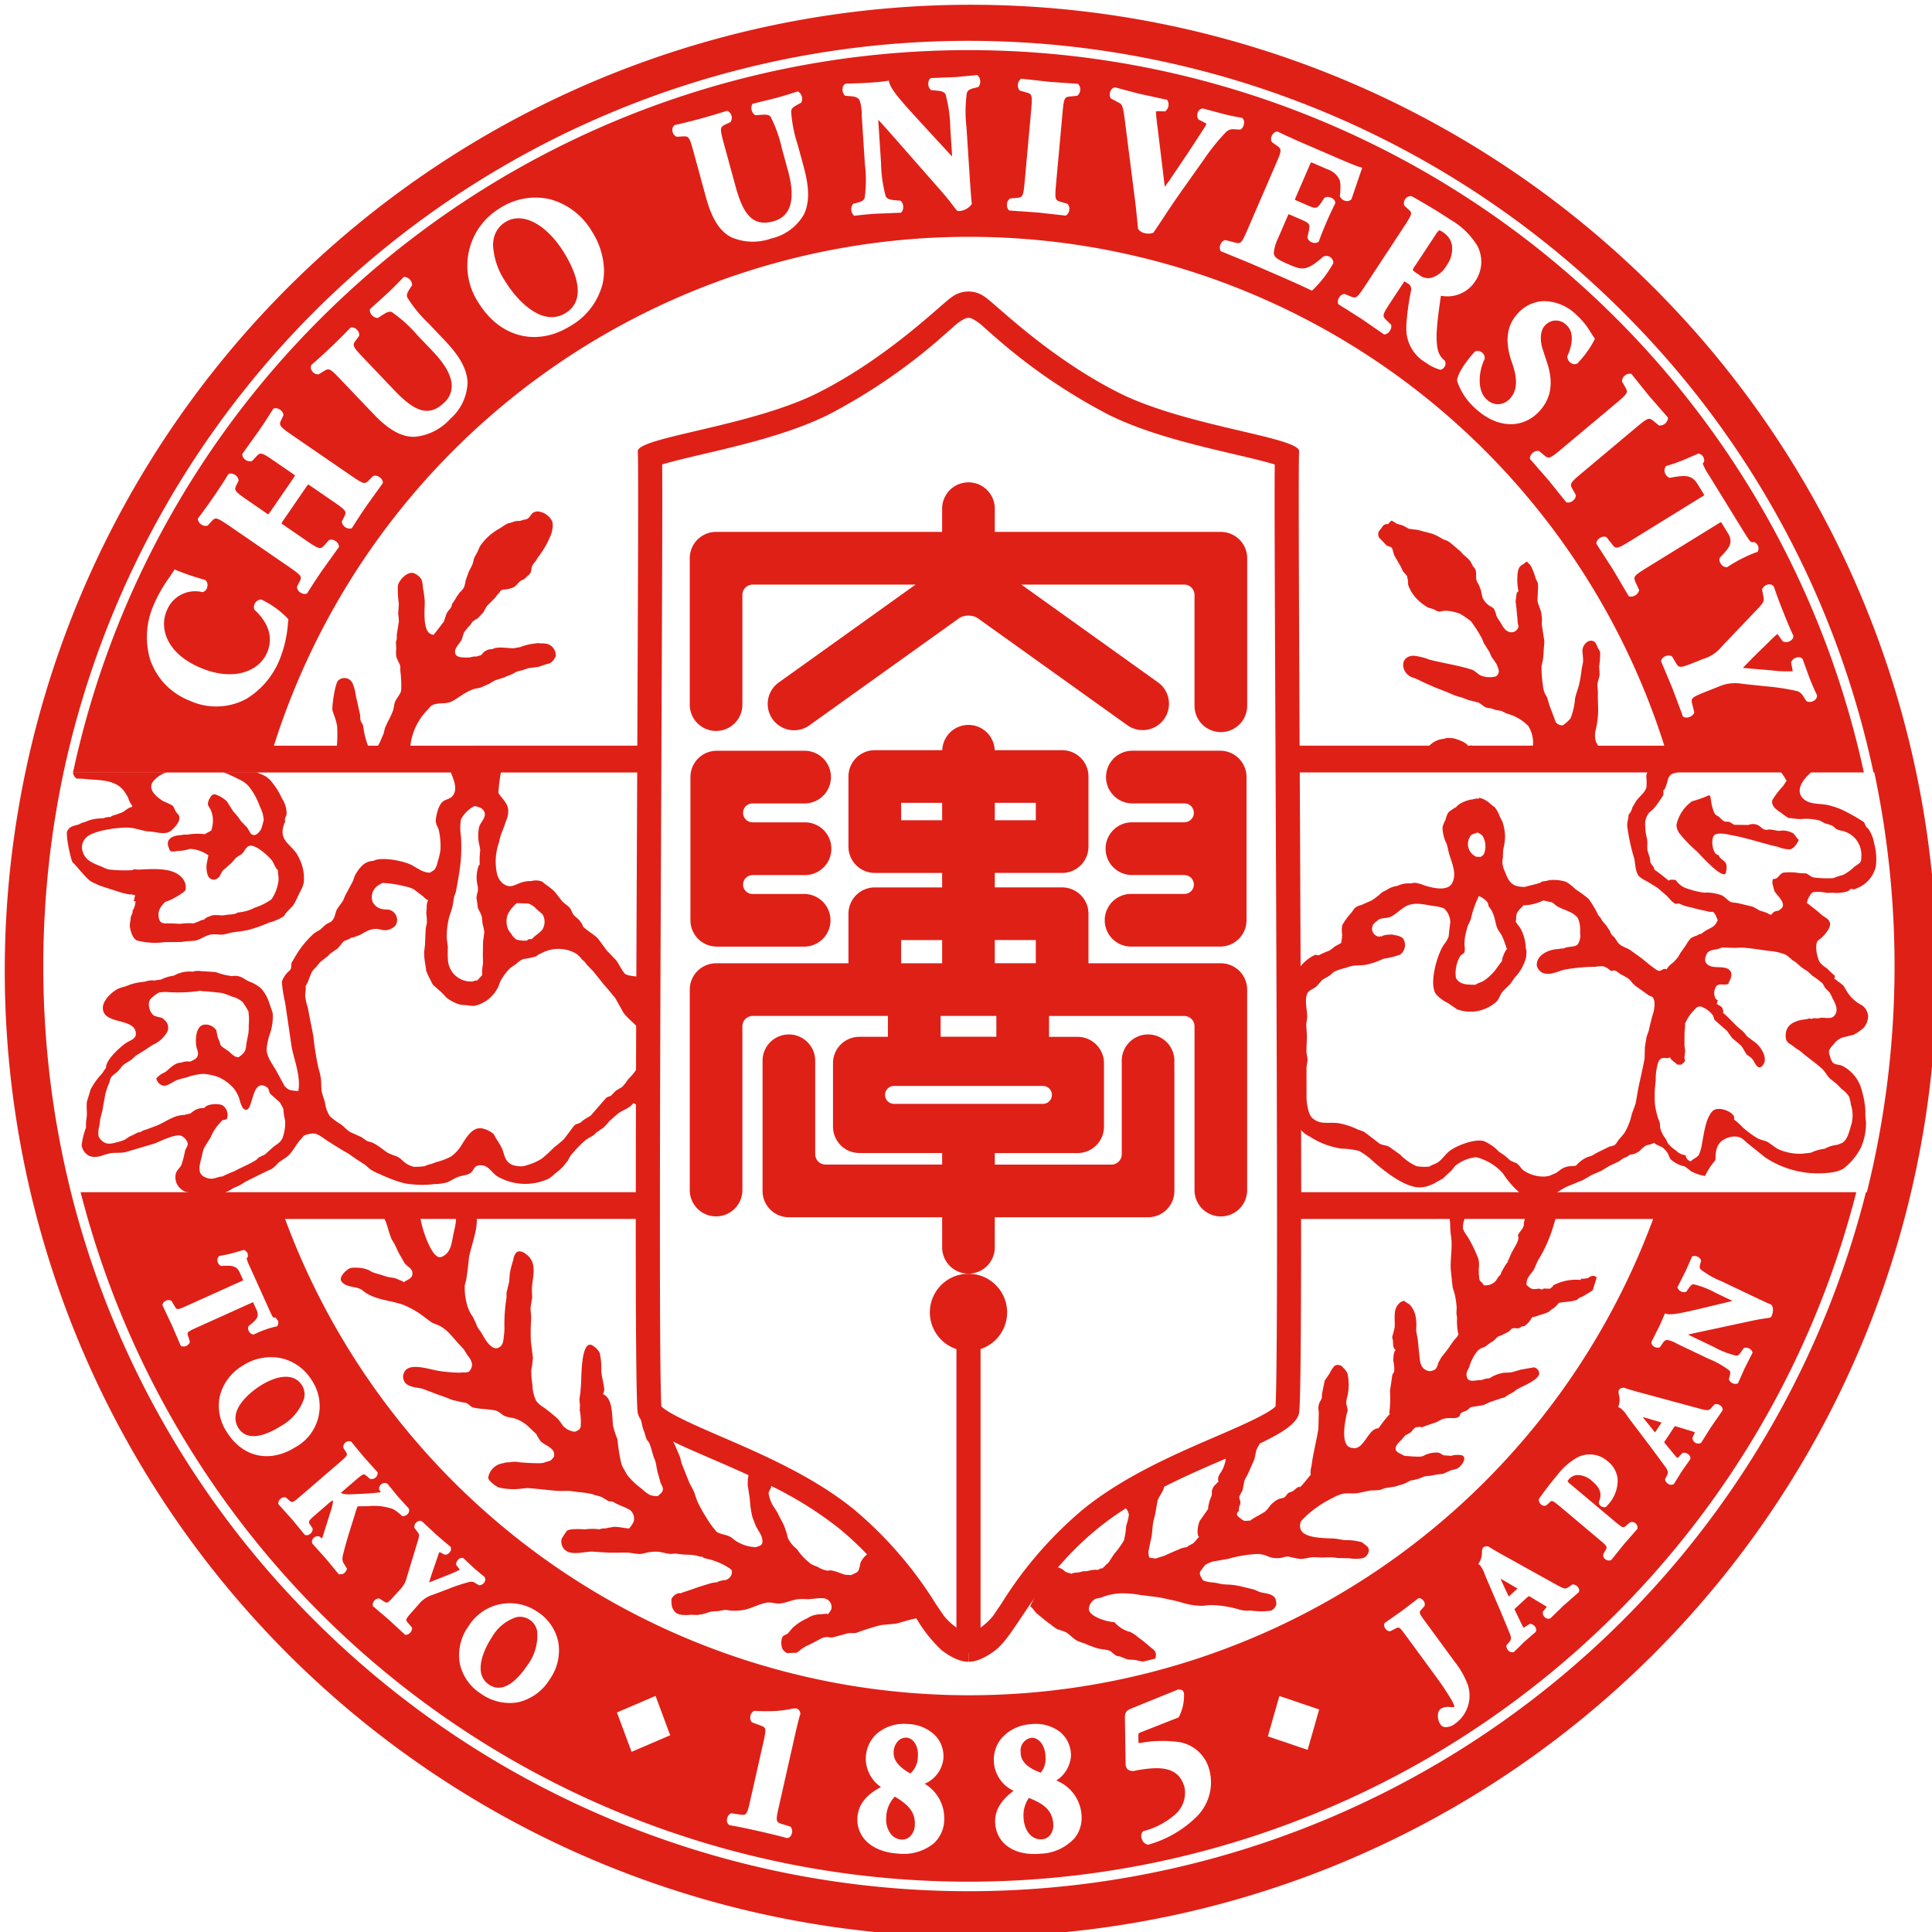 <svg id="ft-logo_symbol" xmlns="http://www.w3.org/2000/svg" width="268" height="268" viewBox="0 0 268 268">
  <path id="パス_2162" data-name="パス 2162" d="M152.817,414.563h1.233a.847.847,0,0,0-1.233,0" transform="translate(-90.557 -245.502)" fill="#df2017"/>
  <path id="パス_2163" data-name="パス 2163" d="M228.75,39.25a134,134,0,0,0-189.5,189.5,134,134,0,1,0,189.5-189.5m30.087,126.126A128.386,128.386,0,0,1,43.585,224.75,127.508,127.508,0,0,1,9.838,165.375a.009.009,0,0,1,0-.005c-.006-.022-.011-.041-.016-.057-.219-.889-.427-1.775-.629-2.666-.046-.2-.089-.4-.135-.6-.194-.883-.383-1.772-.562-2.661-.03-.159-.062-.321-.095-.481q-.235-1.216-.451-2.439c-.03-.157-.054-.313-.084-.47-.154-.9-.3-1.793-.429-2.7-.032-.205-.062-.411-.095-.616-.13-.924-.259-1.85-.373-2.779a.224.224,0,0,0-.005-.04c-.113-.921-.211-1.845-.305-2.769-.019-.205-.041-.408-.062-.613q-.13-1.374-.235-2.75c-.011-.156-.022-.316-.032-.475q-.089-1.26-.151-2.528c-.011-.159-.019-.313-.03-.47-.041-.927-.073-1.851-.1-2.78-.005-.2-.011-.41-.013-.616C6.01,135.912,6,134.959,6,134q0-1.669.043-3.336c.008-.27.024-.543.033-.813.027-.848.054-1.691.1-2.536.014-.268.035-.538.051-.808.046-.851.1-1.707.165-2.555.019-.227.04-.451.057-.675.076-.905.157-1.8.249-2.7.019-.167.04-.338.057-.505.1-.962.216-1.918.341-2.874.016-.113.03-.227.046-.34q.2-1.519.438-3.036c.011-.057.022-.122.033-.181q.251-1.592.543-3.174a.609.609,0,0,1,.011-.065c.2-1.086.419-2.169.648-3.25a128.368,128.368,0,0,1,216.282-63.9,127.45,127.45,0,0,1,34.784,63.9H260a129.968,129.968,0,0,1-1.035,58.226Z" transform="translate(0 0)" fill="#df2017"/>
  <path id="パス_2164" data-name="パス 2164" d="M75.431,284.709c-.013.3-.029.588-.046.881-.017.461-.036.913-.055,1.371-.04.344-.081.685-.119,1.027a8.681,8.681,0,0,0,.174,1.783c.038.268.073.539.108.81a6.742,6.742,0,0,0,.434.981l.487.964c.409.363.823.726,1.23,1.089.223.236.445.466.661.7a5.579,5.579,0,0,0,1.742.929,5.481,5.481,0,0,0,1.1.13,5.018,5.018,0,0,0,1.019.092,4.787,4.787,0,0,0,3.213-2.433c.2-.352.271-.715.458-1.067a7.148,7.148,0,0,1,1.387-1.81c.246-.163.487-.331.734-.5a3.459,3.459,0,0,1,.986-.68,12.1,12.1,0,0,0,1.8-.384c.111-.079.219-.163.328-.249.23-.109.46-.217.691-.328a4.96,4.96,0,0,1,4.459.154,3.067,3.067,0,0,1,.859.834c.123.109.242.212.364.317.122.154.238.309.358.466q.439.447.872.894c.5.623.992,1.244,1.491,1.864.417.458.785.894,1.162,1.366.125.152.246.3.371.436.4.7.788,1.409,1.184,2.113.731.924,1.563,1.463,2.137,2.235v-7.269c-.823-.095-1.744-.146-2.029-.49-.45-.564-.729-1.214-1.143-1.793q-.65-.683-1.306-1.36c-.393-.539-.789-1.078-1.184-1.612-.6-.639-1.384-1.024-2.048-1.647-.13-.127-.1-.244-.179-.393-.1-.146-.2-.29-.3-.431-.249-.333-.623-.548-.891-.875-.236-.284-.266-.6-.488-.891-.3-.407-.813-.645-1.138-1.04q-.5-.634-.995-1.268a9.543,9.543,0,0,0-1.338-1.057,2.517,2.517,0,0,0-.425-.352,2.313,2.313,0,0,0-1.458-.068,4.115,4.115,0,0,0-1.58.263c-.929.366-1.392.748-2.354.1A2.53,2.53,0,0,1,85.287,277a8.011,8.011,0,0,1,.322-4.262,7.869,7.869,0,0,1,.293-1.127c.246-.579.452-1.173.659-1.785a3.251,3.251,0,0,0,.309-1.577c-.076-.924-.9-1.585-1.36-2.322a20.1,20.1,0,0,1,.368-2.929h-7c.392.994,1.018,2.322.338,3.257-.377.517-.783.485-1.249.753-.732.409-1.046,1.818-1.138,2.617-.074.629.36,1.078.449,1.623a10.62,10.62,0,0,1,.2,2.531,9.776,9.776,0,0,1-.4,1.72,2.785,2.785,0,0,1-.385,1c-.176.238-.458.309-.666.49-1.105,0-1.91-.788-2.823-1.184-1.065-.466-3.937-1.057-5.036-.455a2.327,2.327,0,0,0-1.476.577,5.06,5.06,0,0,0-1.13,1.571c-.085.239-.176.48-.263.721-.344.648-.694,1.295-1.04,1.937-.089.219-.182.434-.271.65-.3.517-.708.932-.97,1.466-.084.29-.174.577-.257.864a1.751,1.751,0,0,1-.507.688,4.934,4.934,0,0,0-.734.393c-.255.239-.512.472-.769.71a5.273,5.273,0,0,0-.859.523,13.239,13.239,0,0,0-2.59,3.216c-.149.257-.3.509-.455.764-.109.271-.014.664-.141.916-.108.211-.3.309-.447.482a3.535,3.535,0,0,0-.78,1.26c.008.135.019.271.025.409a17.617,17.617,0,0,0,.414,2.463q.468,3.17.935,6.345c.379,1.769,1.208,3.907.934,5.809v.135a3.752,3.752,0,0,1-1.341-.168,2.4,2.4,0,0,1-.617-.528l-1.089-2.013c-.477-.859-1.368-1.983-1.382-3.026a8.613,8.613,0,0,1,.49-2.268,7.329,7.329,0,0,0,.352-2.782c-.154-.455-.3-.91-.458-1.366a5.469,5.469,0,0,0-1.217-2.121,5.716,5.716,0,0,0-1.685-.932c-.33-.163-.677-.428-1.008-.572a2.156,2.156,0,0,0-1.268-.138,9.1,9.1,0,0,1-2.27-.564l-2.1-.13a2.347,2.347,0,0,0-1.095.079,4.342,4.342,0,0,0-2.6.547,6.062,6.062,0,0,0-1.8.547c-.17.024-.347.043-.52.068-.138.025-.276.043-.411.068a2.6,2.6,0,0,0-1.23.135c-.154.025-.317.046-.476.071a7.3,7.3,0,0,0-2.257.6,5.616,5.616,0,0,0-1.143.377c-.948.531-2.482,1.95-1.894,3.235.74,1.62,4.514.875,4.449,3.035-.022.645-.821.859-1.273,1.157-.9.583-2.945,2.425-2.867,3.547-.084,0-.434.585-.52.71a10.213,10.213,0,0,0-1.607,2.224c-.173.575-.344,1.143-.523,1.713-.073.645.016,1.268-.005,1.91-.036.32-.079.64-.119.959,0,.249-.005.493-.005.742a10.145,10.145,0,0,0-.6,2.46,2.015,2.015,0,0,0,.994,1.422c1.136.49,2.019-.2,3.073-.352.672-.095,1.379.011,2.029-.149q1.979-.581,3.956-1.17c.772-.271,3.032-1.463,3.817-1.06a1.632,1.632,0,0,1,.845.992c.054.374-.257.7-.363,1.027a12.951,12.951,0,0,1-.528,2.032c-.214.387-.655.729-.761,1.173a2.143,2.143,0,0,0,1.319,2.49c.257.07.528.111.8.162h4.482a1.674,1.674,0,0,0,.173-.027,4.766,4.766,0,0,0,1.117-.572c.349-.16.7-.317,1.049-.479.246-.154.487-.309.734-.463.867-.431,1.731-.864,2.6-1.293.369-.173.734-.339,1.1-.509a6.868,6.868,0,0,0,.859-.826,10.51,10.51,0,0,1,1.065-.721c.954-.718,1.328-1.823,2.142-2.634.144-.143.193-.317.377-.42a3.3,3.3,0,0,1,1.344-.277c.528-.029,1.588.848,2.062,1.143.653.4,1.3.807,1.953,1.208l.824.472c.748.553,1.482,1.019,2.248,1.512.239.208.482.417.724.626a8.081,8.081,0,0,0,1.357.686,20.767,20.767,0,0,0,3.33,1.249,14.258,14.258,0,0,0,4.3.111,6.45,6.45,0,0,0,1.644-.222c.528-.206.981-.536,1.5-.745s1.119-.217,1.609-.466c.778-.4.493-1.249,1.732-1.168.921.057,1.371.989,2.066,1.474a7.664,7.664,0,0,0,7.21.385,5.756,5.756,0,0,0,.935-.748,9.091,9.091,0,0,0,1.03-.883l.61-.761c.217-.257.289-.585.514-.854a16.833,16.833,0,0,1,1.932-2.021c.387-.344.894-.52,1.3-.834.1-.1.192-.2.289-.3.317-.214.632-.428.949-.647a7.783,7.783,0,0,0,.845-.916c.387-.339.775-.686,1.159-1.027.658-.517,1.536-.7,2.092-1.387.2-.255.542.165.886.661V303.6a6.953,6.953,0,0,1-.88,1.371c-.228.249-.458.493-.686.74a5.5,5.5,0,0,1-.775.989c-.3.219-.636.344-.937.59-.2.2-.4.407-.594.613-.259.16-.5.138-.737.374q-1.044,1.2-2.094,2.408c-.312.193-.631.382-.95.572-.155.128-.309.26-.463.39-.309.168-.624.181-.891.428-.461.613-.919,1.222-1.379,1.837a15.326,15.326,0,0,1-1.371,1.154,19.341,19.341,0,0,1-1.747,1.593,7.25,7.25,0,0,1-1.7.794l-.8.249a3.833,3.833,0,0,1-1.615-.195c-1.032-.488-1.016-1.344-1.393-2.268a12.345,12.345,0,0,0-.834-1.4c-.1-.2-.212-.4-.314-.59a3.678,3.678,0,0,0-1.323-.716c-1.622-.558-2.574,1.374-3.243,2.4a5.2,5.2,0,0,1-1.352,1.422,8.387,8.387,0,0,1-2.008.764c-.235.09-.474.176-.707.266a3.942,3.942,0,0,0-.945.311l-.545.068c-.3.013-.593.025-.888.035a3.266,3.266,0,0,1-1.491-.748c-.165-.149-.333-.3-.5-.452-.165-.092-.333-.19-.5-.284a7.559,7.559,0,0,1-1.2-.469c-.5-.325-.929-.71-1.438-1.016a4.025,4.025,0,0,0-.775-.425c-.246-.089-.472-.114-.707-.225l-.707-.5-1.58-.716c-.5-.3-.867-.78-1.325-1.089a8.407,8.407,0,0,1-1.5-1.116,4.348,4.348,0,0,1-.675-1.94,14.548,14.548,0,0,1-.461-1.52c-.084-.7-.022-1.409-.16-2.1-.119-.593-.306-1.146-.417-1.723-.252-1.274-.442-2.563-.588-3.888q-.386-1.975-.774-3.95a7.233,7.233,0,0,1-.35-1.653c.03-.273.06-.55.084-.823,0-.149-.005-.3-.011-.447.106-.192.206-.387.309-.58a15.015,15.015,0,0,1,.575-1.422,4.377,4.377,0,0,1,.642-.713,7.9,7.9,0,0,1,.523-.642c.322-.246.645-.5.964-.748.119-.119.236-.244.355-.366.355-.246.7-.493,1.06-.74.282-.252.677-.892.921-1.032a4.145,4.145,0,0,1,.534-.209c.152-.084.3-.168.45-.252.179-.043.352-.081.531-.125.263-.136.555-.2.815-.339a10.157,10.157,0,0,1,.97-.523,3.064,3.064,0,0,1,1.23-.238c.233.043.463.087.693.133a1.96,1.96,0,0,0,1.937-.666,1.469,1.469,0,0,0-1.022-2.14c-.192-.008-.387-.019-.58-.03a2.387,2.387,0,0,1-.859-.249,1.942,1.942,0,0,1-.778-.834,1.962,1.962,0,0,1,.954-2.349c.135-.078.271-.16.406-.241a14.406,14.406,0,0,1,3.081.463,4.429,4.429,0,0,1,1.3.428c.4.306.8.609,1.2.918.287.217.415.458.773.583v.135c-.084,0-.068,0-.089.057a2.346,2.346,0,0,0-.1.9c-.022.206-.043.409-.068.615a12.355,12.355,0,0,1,.087,1.433c-.052.252-.1.507-.152.756m11.363-1.9a4.912,4.912,0,0,1,1.255-1.585c.545.016,1.081.038,1.623.057a2.891,2.891,0,0,1,1.146.791c.268.23.534.461.8.691a2.04,2.04,0,0,1,.051,2.013c-.363.6-1.073.878-1.509,1.433-.284,0-.52-.022-.68.206a3.918,3.918,0,0,1-1.469-.143,2.064,2.064,0,0,1-.68-.729c-.13-.173-.263-.352-.4-.526a2.875,2.875,0,0,1-.144-2.208m-8.23.872c.127-.713.439-1.368.59-2.054.076-.428.146-.864.219-1.295.081-.228.16-.458.244-.685.271-1.493.569-3.035.693-4.576a25.221,25.221,0,0,0,.008-3.14,7.168,7.168,0,0,1-.005-2.306,4.345,4.345,0,0,1,1.861-1.861c.615.081,1.3.311,1.441.97.151.685-.642,1.327-.791,1.978a5.972,5.972,0,0,0-.009,2.238,5.465,5.465,0,0,1,.174.962,10.11,10.11,0,0,0-.063,1.983c-.13,0-.162.176-.2.274a4.894,4.894,0,0,0-.125,2.522,2.487,2.487,0,0,1,.056.9,3.583,3.583,0,0,0-.187.951c.046.274.089.55.127.824.019.152.035.3.052.447.13.409.412.778.534,1.219.087.333.081.832.162,1.2a5.4,5.4,0,0,1,.212,1.029c-.06.431-.114.862-.173,1.295-.011.68-.03,1.425-.03,2.116.013.32.018.639.03.956a5.71,5.71,0,0,0-.119,1.572s-.6.661-.686.753a1.171,1.171,0,0,0-.613.135,3.19,3.19,0,0,1-3.452-2.942,16.691,16.691,0,0,1-.013-1.832c-.049-.39-.1-.778-.146-1.17a10.694,10.694,0,0,1,.206-2.458M55.553,313.8c-.217.572-.783.867-1.227,1.2-.4.36-.81.729-1.214,1.089-.273.128-.548.255-.815.385-.119.114-.244.225-.363.341-.956.631-2.067,1.024-3.056,1.59a15.374,15.374,0,0,0-1.679.731c-.61,0-1.146.407-1.767.284-1.858-.363-1.438-1.65-1.073-3.032a5.993,5.993,0,0,1,.347-1.268c.293-.469.588-.937.881-1.406a7.528,7.528,0,0,1,.877-1.534c.23-.263.464-.531.7-.8.179-.136.588-.081.7-.293a1.628,1.628,0,0,0-.658-1.861,3.1,3.1,0,0,0-1.572-.068,1.507,1.507,0,0,0-.889.409v.07a2.381,2.381,0,0,0-1.552.439c-.127.1-.263.2-.4.306-.252.105-.55.073-.783.211-1.523,0-2.582.94-3.844,1.458-.517.2-1.038.393-1.555.588a2.254,2.254,0,0,0-.886.414v-.07c-.282,0-.528.219-.764.32-.219.106-.441.208-.664.311-.192.133-.39.266-.588.4a6.275,6.275,0,0,1-1.265.4,2.8,2.8,0,0,1-1.217.143,1.806,1.806,0,0,1-1.173-.986,3.207,3.207,0,0,1,.111-1.485c.038-.293.068-.588.1-.884.108-.409.211-.823.314-1.235q.2-1.122.4-2.241a11.377,11.377,0,0,1,.583-1.672c.046-.163.087-.331.13-.493.171-.431.7-.691,1.013-1s.528-.688.864-.975c.368-.233.734-.461,1.1-.7.176-.165.347-.331.517-.493.409-.252.816-.507,1.225-.758.393-.26.788-.523,1.184-.783a4.118,4.118,0,0,0,1.788-1.49,1.355,1.355,0,0,0-.157-1.908,1.4,1.4,0,0,0-.5-.374,4.01,4.01,0,0,1-1.038-.29,1.986,1.986,0,0,1-.648-1.306,1.38,1.38,0,0,1,.168-.918,4.622,4.622,0,0,1,1.2-.943,5.029,5.029,0,0,1,1.487-.054,23.73,23.73,0,0,0,3.495-.089c.247-.038.491-.07.74-.111a4.569,4.569,0,0,0,.956.089c.659.065,1.317.133,1.978.2a9.149,9.149,0,0,1,1.447.5,3.661,3.661,0,0,1,1.541.791c.144.222.288.445.434.667.114.187.225.38.336.566a7.708,7.708,0,0,1,.054,1.97,8.907,8.907,0,0,1-.032,1.019c-.089.566-.23,1.111-.306,1.653a2.337,2.337,0,0,1-.26,1.029,3.129,3.129,0,0,1-.818.731c-.55,0-.878-.393-1.255-.726-.3-.268-1.1-.693-1.247-.973-.043-.154-.086-.317-.13-.477a5.23,5.23,0,0,1-.265-.64c-.062-.3-.122-.607-.184-.913a1.763,1.763,0,0,0-1.693-.786c-1.143.165-1.241,2.027-1.078,3.01.065.423.36.862.173,1.339s-.642.55-1.018.783a2.191,2.191,0,0,0-1.23.135c-.9,0-1.528.724-2.151,1.257-.184.1-.369.193-.556.287a3.915,3.915,0,0,0-.775.639,1.309,1.309,0,0,0,1.03,1.03c.528.038,1.317-.575,1.791-.778a12.422,12.422,0,0,1,1.333-.363,8.169,8.169,0,0,1,2.4-.512,7.924,7.924,0,0,1,1.964.409,5.876,5.876,0,0,1,2.268,1.653,4.976,4.976,0,0,1,.713,1.311,6.384,6.384,0,0,0,.463,1.3.718.718,0,0,0,.476.309c1.044.076.767-4.5,2.894-3.143.352.222.255.65.488.935.444.4.886.786,1.328,1.181.157.279.311.558.466.837.035.317.065.634.1.951.054.255.106.5.16.756a5.9,5.9,0,0,1-.36,2.379" transform="translate(-16.374 -155.932)" fill="#df2017"/>
  <path id="パス_2165" data-name="パス 2165" d="M54.872,274.871c-.856-1.951-3.075-2.214-1.972-4.92.114,0,.03-.179.027-.274-.03-.406.184-.555.235-.889A3.869,3.869,0,0,0,52.5,266.6a10.139,10.139,0,0,0-1.669-2.566,3.728,3.728,0,0,0-.821-.6c-.195-.092-.582-.255-1.059-.445H44.365a20.052,20.052,0,0,1,2.056.927,4.493,4.493,0,0,1,1.466,1,9.756,9.756,0,0,1,1.558,2.834,4.964,4.964,0,0,1,.542,1.853c-.063.252-.13.509-.192.767-.054.165-.106.333-.163.5-.23.387-.7,1.076-1.29.753-.265-.143-.463-.71-.669-.964-.271-.279-.539-.564-.81-.84-.141-.195-.282-.4-.42-.6-.228-.268-.458-.534-.689-.8q-.443-.691-.88-1.379a4.126,4.126,0,0,0-1.74-1,.709.709,0,0,0-.545.428,1.776,1.776,0,0,0-.349.889c0,.314.228.523.352.78a3.759,3.759,0,0,1,.325,1.133,4.422,4.422,0,0,1-.2,1.777c.136,0-.794.434-.888.545a7.9,7.9,0,0,0-2.46.068,2.372,2.372,0,0,0-.888.07c-.992,0-2.184.48-1.683,1.693.063.157.119.444.3.528a1.8,1.8,0,0,0,.84-.022c.358-.033.691-.038,1.022-.1.276-.065.555-.135.834-.2a4.782,4.782,0,0,1,2.517.9c-.06.3-.125.6-.182.894a3.435,3.435,0,0,0,.089,1.848.947.947,0,0,0,.648.612,1.123,1.123,0,0,0,.8-.225c.325-.276.374-.737.669-1.035.412-.363.821-.731,1.23-1.1.179-.206.355-.415.534-.623.293-.263.68-.39.957-.683.347-.374.5-1.013,1.129-1.032.818-.03,2.493,1.428,2.978,2.113.274.4.385.932.78,1.279,0,.477.125.883.1,1.366a5.9,5.9,0,0,1-.973,2.671,8.242,8.242,0,0,1-2.335,1.168,6.015,6.015,0,0,1-2.4.672c0,.108-.315.141-.409.2-.135.025-.271.046-.409.068-.523,0-.935.133-1.436.133a5.2,5.2,0,0,0-1.211-.019c-.266.1-.534.2-.8.3-.168.095-.369.374-.585.344h-.068a9.5,9.5,0,0,1-1.162.48,8.372,8.372,0,0,0-1.84.065l-1.369-.065c-.959.011-1.541.114-1.641-.962a1.794,1.794,0,0,1,.252-1.2,3.315,3.315,0,0,1,.672-.816c.236-.087.472-.173.707-.266.374-.165,2.026-1.065,2.1-1.409a1.937,1.937,0,0,0-.225-1.317c-.935-1.544-3.145-1.6-4.936-1.547l-1.433.065c-.2-.019-.412-.043-.615-.065,0,.108-.068.087-.141.135a19.86,19.86,0,0,1-3.341-.1,4.864,4.864,0,0,1-.845-.344c-1.284-.528-2.5-.875-2.8-2.417a1.839,1.839,0,0,1,.6-1.7c.913-.943,5.061-1.577,6.543-1.254.528.13,1.054.255,1.577.379.415.087.778.07,1.208.138.845.13,1.832.387,2.509-.268.526-.507,1.319-1.3.956-2.078l-.341-.39c-.238-.306-.249-.694-.561-.943a13.2,13.2,0,0,0-1.266-.6c-.647-.415-1.615-1.127-1.644-1.97a1.336,1.336,0,0,1,.537-1.049,3.864,3.864,0,0,1,1.641-.986s-12.615.008-13.021,0c-.054.314.385,1.013.7.881.62,0,1.173.084,1.753.122,1.731.1,3.6.206,4.625,1.628a6.169,6.169,0,0,1,.6.995,2.746,2.746,0,0,0,.52,1.011v.135c-.092,0-.068-.022-.068.068-.4,0-1,.593-1.365.756a6.648,6.648,0,0,0-.878.338v-.067h-.07v.067a1.235,1.235,0,0,0-.628.271,2.647,2.647,0,0,0-.91.139v.067a1.566,1.566,0,0,0-.561,0,5.2,5.2,0,0,0-2.029.48,2.987,2.987,0,0,0-.905.355c-.9.247-1.249.293-1.59.905-.271.5.523,4.148.751,4.348.617.548,2.016,2.484,2.769,2.775.333.157.661.308.989.46l2.94.948a11.114,11.114,0,0,0,1.154.263,2.68,2.68,0,0,1,.813.125c-.068.277-.135.545-.2.821H32.2a2.976,2.976,0,0,1-.341,1.228c-.119,0-.062.073-.054.154.014.3-.2.534-.249.807-.051.366-.1.726-.154,1.086.019.661.366,1.926,1.008,2.173a9.744,9.744,0,0,0,3.888.222q1.094,0,2.184-.013l.962-.114a8.142,8.142,0,0,0,1.087-.089c.783-.168,1.365-.721,2.2-.84.514-.079,1.094.073,1.628.005.461-.062.875-.228,1.306-.293.74-.114,1.409-.168,2.111-.32a20.638,20.638,0,0,0,2.961-1.043,6.679,6.679,0,0,0,2.018-.87c.133-.181.266-.371.4-.555q.463-.479.924-.962c.358-.588.618-1.214.919-1.826a5.263,5.263,0,0,0,.537-1.287,6.174,6.174,0,0,0-.661-3.476" transform="translate(-13.401 -155.874)" fill="#df2017"/>
  <path id="パス_2166" data-name="パス 2166" d="M514.217,279.644a5.65,5.65,0,0,1,1.769.105,6.869,6.869,0,0,0,.821-.013,5.371,5.371,0,0,0,2.181-.211c.122-.1.241-.2.366-.3,0-.1.385.087.539.032.23-.1.463-.2.7-.306a4.275,4.275,0,0,0,2.262-2.88,8.336,8.336,0,0,0-.246-3.232,4.935,4.935,0,0,0-.889-2.095c-.282,0-.371-.737-.585-.853a31.088,31.088,0,0,0-2.9-1.634,11.159,11.159,0,0,0-2.119-.7c-1.157-.225-2.438-.049-3.3-.837-1.149-1.049-.2-2.5.68-3.324.165-.154.314-.325.479-.458H509.64a10.114,10.114,0,0,1,.843,1.3c-.076,0-.414.6-.523.72a12.713,12.713,0,0,0-1.217,1.536c-.079.127-.163.252-.244.382-.238.894.718,1.43,1.295,1.832a5.735,5.735,0,0,0,.894.617c0,.089.3.046.412.063a8.946,8.946,0,0,0,1.373.133,7.189,7.189,0,0,1,2.587.2c.244.128.485.257.729.387a5.436,5.436,0,0,1,1.008.333c.255.143.431.409.7.52.393.163.84.187,1.23.363a3.4,3.4,0,0,1,2.119,3.224c-.043.436.076.767-.268,1.089-.241.173-.485.344-.732.517a5.853,5.853,0,0,1-1.6,1.13,9.688,9.688,0,0,0-1.3.428,14.763,14.763,0,0,1-2.747-.1c-.425-.1-.658-.442-1.051-.558-.314-.013-.631-.03-.946-.049a7.223,7.223,0,0,0-2.132-.054c-.36,0-.707.6-1,.78a1.166,1.166,0,0,1-.515.116c-.022.184-.046.363-.063.55.089.355.182.707.274,1.06.252.555,1.493,1.5,1.138,2.259-.114.244-.407.379-.593.531a1.075,1.075,0,0,0-.962.547c-.228,0-.458-.2-.65-.284-.336-.108-.672-.217-1.011-.322a7.692,7.692,0,0,0-.965-.534c-.685-.163-1.371-.322-2.056-.488-.282-.035-.566-.07-.851-.108-.534-.211-.9-.816-1.444-1a7.28,7.28,0,0,0-1.688-.347c-.23.005-.463.008-.694.011a12.265,12.265,0,0,1-2.709-.713,3.094,3.094,0,0,1-1.132-.959c0-.133-.8-.152-.965-.07v.07h-.067c0-.008-1.807-1.449-1.992-1.514,0-.442-.482-.691-.561-1.122-.016-.168-.032-.341-.051-.509a10.067,10.067,0,0,1-.333-1.054c-.073-.49.022-1-.052-1.506a8.677,8.677,0,0,1-.271-2.4,2.819,2.819,0,0,1,.563-1.344c.173-.138.349-.282.523-.425a11.57,11.57,0,0,0,1.035-1.384c.13-.195.26-.393.387-.588a1.9,1.9,0,0,0-.005-.667c.322,0,.6-1.482.742-1.758a1.318,1.318,0,0,1,.385-.472,1.523,1.523,0,0,1,.5-.168c.173-.065.336-.136.5-.209h-4.273c0,.006-.005.008-.008.013a1.682,1.682,0,0,0-.2.669,7.363,7.363,0,0,1,.022,1.487c-.192.781-1.04,1.314-1.466,1.981-.157.271-.32.542-.479.815a2.2,2.2,0,0,1-.526,1.011c0,.531-.219,1.011-.19,1.577a26.587,26.587,0,0,0,.967,4.487c.162.737.162,1.975.688,2.5a4.5,4.5,0,0,0,1.059.672l1.5.924c.179.157.36.312.537.469l.707.6c.231.252.461.5.686.753l.512.385c.157-.013.309-.035.463-.051l.919.363c1,.217,1.913.5,2.95.691a1.722,1.722,0,0,0,.824.1c.325,0,.667.986.758,1.236-.105,0-.135.138-.176.225-.29.631-.843.78-1.4,1.092a7.008,7.008,0,0,0-.764.542c0-.136-.5.165-.61.222a3.123,3.123,0,0,0-.807.358,4.589,4.589,0,0,0-.628.891c-.282.4-.561.8-.843,1.2-.1.181-.2.358-.3.534-.174.195-.342.39-.512.585-.369.355-.824.6-1.043,1.087-.133,0-.252-.073-.382-.038-.282.07-.425.309-.775.249a1.762,1.762,0,0,1-.566-.344c-.764-.507-1.417-1.157-2.165-1.675-.407-.29-.8-.577-1.206-.87-.514-.32-1.232-.482-1.642-.973-.214-.26-.352-.558-.569-.807a3.707,3.707,0,0,1-.431-.447c-.041-.116-.078-.233-.119-.347-.171-.257-.336-.515-.507-.772-.195-.23-.393-.461-.59-.691-.078-.135-.154-.271-.23-.409-.111-.13-.225-.263-.336-.4a12.786,12.786,0,0,0-1.344-2.249,18.333,18.333,0,0,0-1.826-1.341,6.116,6.116,0,0,0-1.292-1.013,5.757,5.757,0,0,0-2.311-.23,5.065,5.065,0,0,1-1.035.184c0,.249-2.029.6-2.338.758-1.818,0-2.221-.642-2.788-2.119a3.559,3.559,0,0,1-.363-1.39c.03-.2.057-.412.089-.62a8.038,8.038,0,0,1,.071-1.233,6.947,6.947,0,0,0,.217-1.723,6.844,6.844,0,0,0-.366-1.975c-.125-.246-.249-.49-.377-.734a4.757,4.757,0,0,0-.655-1.238c-.209-.157-.417-.317-.623-.472a3.1,3.1,0,0,0-1.6-.875v.138a1.473,1.473,0,0,0-.756.073,4.626,4.626,0,0,0-2.067.756c-.13.119-.257.241-.382.363a5.1,5.1,0,0,0-1.059.74,3.59,3.59,0,0,0-.374,1.016,3.745,3.745,0,0,0-.42,1.043,5.627,5.627,0,0,0,.615,2.357c.1.423.2.845.3,1.268.363,1.244,1.141,2.807.407,4.129-.642,1.154-2.772.623-3.766.3-.515-.168-1.309-.542-1.91-.287a3.685,3.685,0,0,0-1.926.344,3.263,3.263,0,0,0-1.525.6,3.07,3.07,0,0,0-.639.338,9.127,9.127,0,0,1-1.376,1.068c-.477.214-.951.423-1.425.637a2.423,2.423,0,0,0-.845.352,4.726,4.726,0,0,0-.5.669,8.688,8.688,0,0,0-1.306,1.772,3.946,3.946,0,0,0-.016,1.363,7.9,7.9,0,0,1-.132,1.032c0,.1-.016.081-.081.125-.258.136-.518.277-.775.415a6.13,6.13,0,0,1-.888.647,8.332,8.332,0,0,0-1.352.6c-.2-.022-.411-.046-.617-.07,0,.111-.073.092-.144.128a5.555,5.555,0,0,0-2.046,1.837V312.25a3.884,3.884,0,0,0,1.55,1.314,10.805,10.805,0,0,0,4.421,1.669,10.411,10.411,0,0,1,2.395.32,9.863,9.863,0,0,1,2.111,1.577c1.542,1.314,3.8,3.108,5.809,3.446a4.344,4.344,0,0,0,1.3-.057,5.7,5.7,0,0,0,1.658-.72c.255-.139.506-.279.758-.418.4-.376.8-.756,1.208-1.129.16-.206.322-.409.482-.613a5.506,5.506,0,0,1,2.91-1.219,7.367,7.367,0,0,1,3.725,2.238,12.782,12.782,0,0,0,1.972,2.371c.125.1.231.241.358.344h5.034c.51-.274.989-.626,1.509-.864q1.109-.455,2.222-.91l1.23-.713c.442-.19.883-.385,1.325-.574.434-.244.829-.528,1.279-.751.379-.181.758-.358,1.138-.539.2-.136.39-.274.585-.412.331-.181.672-.23.935-.534a2.429,2.429,0,0,0,1.4-.537,4.521,4.521,0,0,1,.91-.764c.187-.04.374-.09.561-.13l.571-.219c0,.2.927.507,1.106.637a3.089,3.089,0,0,1,.821.975,2.232,2.232,0,0,0,.322.675,4.006,4.006,0,0,0,1.465.859l.458.122a8.56,8.56,0,0,1,.881.666,6.4,6.4,0,0,0,1.959.672,9.364,9.364,0,0,1,1.444-2.2c0-1.588.277-2.68,1.859-3.151a2.535,2.535,0,0,1,1.365-.062c.547.149.764.488,1.2.84q1.235,1,2.473,1.989a13.269,13.269,0,0,0,9.331,2.07,4.369,4.369,0,0,0,1.52-.506,8.709,8.709,0,0,0,2.452-2.964,8.355,8.355,0,0,0,.683-3.536,8.1,8.1,0,0,1-.078-1.485,13.063,13.063,0,0,0-.7-3.5,5.24,5.24,0,0,0-2.533-2.788c-.415-.184-.951-.111-1.293-.447a2.122,2.122,0,0,1-.382-.883,1.369,1.369,0,0,1-.135-.778,2.609,2.609,0,0,1,.6-.826,2.682,2.682,0,0,1,1.26-.989q.764-.183,1.533-.371a6.76,6.76,0,0,0,1.431-1,2.565,2.565,0,0,0,.593-1.661,2.08,2.08,0,0,0-.834-1.422,5.374,5.374,0,0,1-2.056-1.842c-.171-.287-.339-.577-.51-.87a5.2,5.2,0,0,0-.778-.6,2.57,2.57,0,0,0-.5-.382c.022-.138.046-.274.071-.409a12.838,12.838,0,0,1-1.1-1.035,3.889,3.889,0,0,1-.964-.8c-.387-.577-.786-2.387-.312-3.029.168-.127.333-.26.5-.39.461-.428,1.306-1.363,1.2-2.029-.1-.626-.81-.851-1.214-1.216-.609-.556-1.268-1.049-1.894-1.539H513.3c0-.439.463-1.455.913-1.577m-47.562-7.822c.233-.268.626-.293.932-.434a1.64,1.64,0,0,1,.707.452,2.781,2.781,0,0,1,.192,2.533c-.095.174-.279.263-.417.385-.206,0-.406,0-.61-.006a1.924,1.924,0,0,1-.8-2.931m-1.452,16.7c.171-.244.5-.287.6-.588a2.593,2.593,0,0,0,0-.8,5.959,5.959,0,0,1,.084-1.371,12.229,12.229,0,0,1,.385-1.493c.127-.263.252-.526.379-.788a14.206,14.206,0,0,1,1.138-3.289,2.835,2.835,0,0,1,1.227.935c.051.179.1.358.154.539.122.16.241.32.363.483.1.219.2.441.293.664.228.64.284,1.341.561,1.959.2.311.4.626.6.937a13.308,13.308,0,0,1,.651,1.769c.092,0,.07-.022.07.073-.133,0-.344.49-.417.618-.078.206-.16.414-.244.62a1.243,1.243,0,0,1-.076.45c-.2.271-.4.544-.61.815a6.8,6.8,0,0,1-1.894,1.891c-.368.217-.815.312-1.159.555-1.073,0-2.263.006-2.71-.986a4.691,4.691,0,0,1,.6-2.988m26.665,8.239c-.184.716-.358,1.39-.514,2.122-.1.282-.2.555-.3.837-.073.458-.154.913-.23,1.366-.016.55-.033,1.092-.046,1.642-.263,1.447-.612,2.874-.9,4.278-.111.637-.217,1.27-.331,1.908-.165.55-.384,1.062-.561,1.6a8.645,8.645,0,0,1-.994,2.534c-.277.338-.558.672-.84,1-.192.249-.331.59-.626.734-.211.1-.5.1-.716.211-.566.287-1.143.561-1.712.843-.219.13-.442.255-.661.385-.2.063-.4.127-.6.187a4.395,4.395,0,0,0-1.569,1.184l-.482.068a2.661,2.661,0,0,0-1.7.507,5.264,5.264,0,0,1-.58.436c-.32.133-.64.271-.959.407L477,319.1a4.921,4.921,0,0,1-3.056-.87c-.346-.287-.512-.691-.891-.946-.29-.13-.577-.255-.87-.379-.255-.225-.512-.45-.767-.675-.287-.2-.577-.4-.867-.588-.108-.116-.219-.23-.331-.344a7.3,7.3,0,0,0-1.677-1.089c-1.271-.433-4.026.664-4.915,1.425-.52.442-.905,1.038-1.436,1.436-.4.3-.886.382-1.276.653a6.711,6.711,0,0,1-1.772-.057,7.465,7.465,0,0,1-2.279-1.607l-1.428-1.022c-.409-.29-1.013-.249-1.444-.514q-1.044-.809-2.094-1.6a5.2,5.2,0,0,0-.87-.322,9.99,9.99,0,0,0-2.769-.908c-1.447-.16-2.452.255-3.544-.669-.585-.5-.764-1.872-.834-2.65q0-2.235-.005-4.465c.052-.3.1-.6.149-.9.005-.461-.168-.875-.157-1.373.011-.729.076-1.509.054-2.268-.03-.461-.057-.916-.087-1.376.049-.32.1-.642.136-.964.016-1-.371-2.325-.022-3.224.225-.58.881-.688,1.317-1.081l.769-.864c.352-.268.794-.434,1.163-.715a3.313,3.313,0,0,1,.539-.461,8.133,8.133,0,0,1,1.623-.534,5.907,5.907,0,0,1,.973-.287c.626-.073,1.241-.027,1.842-.146a9.728,9.728,0,0,0,1.78-.561c.214-.089.425-.181.642-.273a10.611,10.611,0,0,0,2.268-.566,1.631,1.631,0,0,0,.355-2.3,2.364,2.364,0,0,0-1.119-.4,1.484,1.484,0,0,0-.688-.062,2.587,2.587,0,0,0-1.1.208c0,.09.022.068-.067.068,0-.133-.146-.035-.206,0a1.1,1.1,0,0,1-.656-1.961c.184-.146.369-.3.55-.445.512-.214,1.17-.133,1.667-.376.8-.4,1.422-1.138,2.235-1.512,1.092-.507,2.411-.163,3.563.025a5.728,5.728,0,0,1,1.544.344,2.608,2.608,0,0,1,.878,1.932c-.046.39-.1.781-.144,1.168-.025.268-.052.536-.078.8a3.953,3.953,0,0,1-.645,1.105c-.9,1.249-2.105,5.31-1.162,6.83a4.88,4.88,0,0,0,1.677,1.281c.433.3.87.593,1.3.891a5.4,5.4,0,0,0,5.448-1.057c.447-.466.564-1.157,1.027-1.579.3-.3.6-.591.9-.886.214-.3.425-.6.634-.9a6.187,6.187,0,0,0,1.569-2.861c.019-.268.038-.537.054-.8-.035-.119-.065-.239-.1-.358a6.23,6.23,0,0,0-.677-2.671c-.2-.347-.45-.628-.677-.967-.092,0,.005-.284.005-.414-.016-1.035.333-1.19.957-1.853,0-.122.173-.081.273-.089a6.7,6.7,0,0,0,2.544-.669c.387.087.767.165,1.154.249.309.13.507.415.807.585.843.48,2.308.775,2.864,1.675a4.188,4.188,0,0,1,.271,1.959,2.239,2.239,0,0,1-.317,1.618c-.45.461-1.434.23-1.959.582a1.727,1.727,0,0,0-.688.073c-1.176,0-2.839.683-3.013,1.923a.912.912,0,0,0,.1.7,1.479,1.479,0,0,0,.726.693c1.125.385,2.108-.273,3.083-.474a24.547,24.547,0,0,1,4.186-.382,3.847,3.847,0,0,1,1.167-.054,2.479,2.479,0,0,1,.965.617c.252,0,.52-.116.764.027.206.146.409.295.615.447a7.521,7.521,0,0,1,1.1.623c.311.257.539.631.834.883.346.306.783.55,1.157.84.263.19.526.38.788.566.187.111.474.163.628.339.06.143.111.279.166.417a4.421,4.421,0,0,1-.26,2.048m21.555-6.093c.211.192.417.39.628.585a12.439,12.439,0,0,1,1.349,1c.222.23.287.517.488.756.182.182.36.363.539.548a5.992,5.992,0,0,1,.444.87c.374.672.872,1.634.23,2.363-.569.647-1.5.076-2.219.379-.277,0-.688-.108-.894.07-.111-.022-.228-.046-.342-.07-.163.043-.322.084-.485.122-1.325.125-2.758.61-2.806,2.146a1.545,1.545,0,0,0,.184.927,2.01,2.01,0,0,0,.615.474c.217.165.433.333.653.5.2.127.393.252.588.382.962.867,2.035,1.545,3,2.431.442.4.658.946,1.105,1.363l.954.769c.225.235.45.463.677.693a3.935,3.935,0,0,1,.989,1,4.475,4.475,0,0,1,.271,1.143,4.8,4.8,0,0,1,.076,2.755c-.266.778-.466,2.005-1.184,2.5-.219.154-.5.19-.723.322a4.441,4.441,0,0,0-1.788.55,6.169,6.169,0,0,0-1.924.55c-.39.046-.78.095-1.17.136a7.294,7.294,0,0,1-3.5-.691c-.425-.3-.845-.6-1.268-.9-.479-.26-1.067-.3-1.526-.58a13.175,13.175,0,0,1-2-1.49,9.866,9.866,0,0,0-1.19-1.073,1.051,1.051,0,0,0-.03-.474c-.447-.788-2.33-1.425-3.007-.65-.937,1.078-1.119,3-1.412,4.427a5.579,5.579,0,0,1-.417,1.544c-.235.422-.785.577-1.114.924-.417,0-.7-.469-.756-.826a2.142,2.142,0,0,1-1.331-.658A4.4,4.4,0,0,1,494,314.477c-.089-.19-.179-.385-.271-.572a4.026,4.026,0,0,1-.775-1.5c-.057-.276-.022-.534-.084-.8-.081-.209-.163-.42-.241-.629a13.3,13.3,0,0,1-.409-1.785,15.431,15.431,0,0,1,.1-3.365,7.877,7.877,0,0,1,.36-2.609c.439-.995,1.241-.306,1.506-.621h.141c0,.255.7.7.892.894,0,.111.111.076.2.084.642.07.5-.092.964-.431-.024-.176-.054-.358-.078-.545.032-.3.065-.593.1-.9-.032-.252-.067-.507-.1-.764.005-.545.005-1.092.011-1.639s.116-1.011.068-1.512c.1,0,.084-.049.114-.119a5.26,5.26,0,0,1,1.048-1.539c.339-.374.669-.823,1.29-.5a3.311,3.311,0,0,1,1.428,1.146c.105.214.111.5.3.683l1.645,1.449.72,1q.6.5,1.19,1.005c.366.42.52.881.851,1.295.173.125.347.252.52.374a2.037,2.037,0,0,1,.5.653c.143.252.523.959.935.667,1.208-.875.084-2.682-.731-3.338-.393-.29-.791-.591-1.187-.881-.16-.206-.325-.415-.485-.615-.306-.266-.62-.528-.929-.791-.618-.621-1.2-1.246-1.84-1.8h-.065c0-.862-.233-.929-.9-1.3.046-.184.092-.369.141-.55-.276,0-.409-.434-.461-.629a1.572,1.572,0,0,1,.06-.88c.29-.984.97-.512,1.772-.691.149,0,.149-.274.211-.371.284-.488.528-1.222-.032-1.655-.818-.631-2.328.008-3.1-.818a.917.917,0,0,1-.165-.87c.306-1.344,1.331-.87,2.268-1.373.647,0,1.319.052,1.926.052.271-.014.547-.027.821-.038,1.257.057,2.444.273,3.649.444a7.89,7.89,0,0,1,2.46.534,5.781,5.781,0,0,1,.894.731c.173.106.341.214.509.32.26.228.512.449.767.675.3.228.615.409.919.612" transform="translate(-262.643 -155.899)" fill="#df2017"/>
  <path id="パス_2167" data-name="パス 2167" d="M571.547,276.182a17.492,17.492,0,0,0,2.33,2.39c.585.6,3.135,3.462,3.888,3.164.152-.065.163-.3.184-.445a1.962,1.962,0,0,0-.013-.994c-.222-.517-.9-.623-1.016-1.2-.875,0-1.176-2.262-.6-2.785a1.258,1.258,0,0,1,.6-.19,5.123,5.123,0,0,1,1.582.184c2.306.377,4.383,1.163,6.638,1.65a4.6,4.6,0,0,0,1.644.352c.588-.119,1.016-.834,1.241-1.336-.138,0-.58-.731-.723-.85a2.768,2.768,0,0,0-1.951-.385c-.5,0-1.29-.3-1.715-.138-.607,0-.742-.314-1.173-.6a1.644,1.644,0,0,0-1.433-.081c-.656-.005-1.306-.016-1.961-.022-.219-.13-.439-.26-.661-.4-.268-.057-.61.006-.832-.132a7.06,7.06,0,0,1-.628-.577c-.2-.152-.482-.233-.61-.471a6.272,6.272,0,0,1-.479-1.7q-.053-.329-.106-.65a.321.321,0,0,0-.208-.163,14.961,14.961,0,0,1-2.33.829,5.391,5.391,0,0,0-2.165,3.283,2.138,2.138,0,0,0,.493,1.271" transform="translate(-338.499 -160.483)" fill="#df2017"/>
  <path id="パス_2168" data-name="パス 2168" d="M308.8,171.171H277.446v-3.219a3.653,3.653,0,0,0-7.307,0v3.219H238.784a3.653,3.653,0,0,0-3.652,3.655v20.187a3.652,3.652,0,1,0,7.3,0v-15.1a1.432,1.432,0,0,1,1.433-1.433h22.593l-18.957,13.563a3.654,3.654,0,1,0,4.251,5.944l20.791-14.877a2.294,2.294,0,0,1,1.243-.322,2.267,2.267,0,0,1,1.244.322l20.8,14.877a3.653,3.653,0,1,0,4.249-5.944l-18.955-13.563h22.588a1.434,1.434,0,0,1,1.436,1.433V195.23a3.654,3.654,0,1,0,7.307,0v-20.4a3.655,3.655,0,0,0-3.655-3.655" transform="translate(-139.45 -97.39)" fill="#df2017"/>
  <path id="パス_2169" data-name="パス 2169" d="M238.783,282.858h12.243a3.652,3.652,0,0,0,0-7.3H243.74a1.307,1.307,0,0,1,0-2.614v-.011h7.286a3.655,3.655,0,0,0,0-7.31H243.74v-.011a1.307,1.307,0,0,1,0-2.614h7.286a3.654,3.654,0,0,0,0-7.307H238.783a3.653,3.653,0,0,0-3.655,3.652V279.2a3.655,3.655,0,0,0,3.655,3.655" transform="translate(-139.355 -151.548)" fill="#df2017"/>
  <path id="パス_2170" data-name="パス 2170" d="M392.413,255.684H380.172a3.654,3.654,0,0,0,0,7.307h7.283a1.307,1.307,0,0,1,0,2.614v.011h-7.283a3.655,3.655,0,0,0,0,7.31h7.283v.011a1.307,1.307,0,0,1,0,2.614h-7.283a3.652,3.652,0,1,0,0,7.3h12.241a3.653,3.653,0,0,0,3.655-3.652V259.339a3.655,3.655,0,0,0-3.655-3.655" transform="translate(-223.154 -151.547)" fill="#df2017"/>
  <path id="パス_2171" data-name="パス 2171" d="M308.8,280.156H290.438v-6.868a3.653,3.653,0,0,0-3.652-3.658h-9.342v-2.008h9.342a3.652,3.652,0,0,0,3.652-3.655V254.25a3.65,3.65,0,0,0-3.652-3.652h-9.355a3.641,3.641,0,0,0-7.277,0H260.8a3.653,3.653,0,0,0-3.658,3.652v9.718a3.656,3.656,0,0,0,3.658,3.655h9.339v2.008H260.8a3.656,3.656,0,0,0-3.658,3.658v6.868H238.785a3.654,3.654,0,0,0-3.655,3.652v27.925a3.652,3.652,0,0,0,7.3,0V288.894a1.434,1.434,0,0,1,1.436-1.434h18.751v2.894h-3.969A3.657,3.657,0,0,0,255,294.012v8.8a3.658,3.658,0,0,0,3.655,3.661H270.14v1.6H253.962a1.438,1.438,0,0,1-1.433-1.436V293.8a3.652,3.652,0,1,0-7.3,0v17.936a3.649,3.649,0,0,0,3.65,3.65H270.14v4.294a3.652,3.652,0,0,0,7.3,0v-4.294h21.263a3.648,3.648,0,0,0,3.652-3.65V293.8a3.652,3.652,0,1,0-7.3,0v12.845a1.438,1.438,0,0,1-1.441,1.436H277.444v-1.6h11.493a3.659,3.659,0,0,0,3.652-3.661v-8.8a3.658,3.658,0,0,0-3.652-3.658h-3.969v-2.894h18.743a1.437,1.437,0,0,1,1.439,1.434v22.839a3.652,3.652,0,0,0,7.3,0V283.809a3.655,3.655,0,0,0-3.655-3.652M277.444,257.9h5.689v2.414h-5.689Zm0,19.033h5.689v3.216h-5.689ZM264.45,257.9h5.689v2.414H264.45Zm13.208,32.449h-7.73v-2.894h7.73ZM264.45,276.938h5.689v3.216H264.45Zm20.918,21.477a1.245,1.245,0,0,1-1.243,1.241H263.461a1.242,1.242,0,1,1,0-2.484h20.664a1.245,1.245,0,0,1,1.243,1.243" transform="translate(-139.449 -146.533)" fill="#df2017"/>
  <path id="パス_2172" data-name="パス 2172" d="M194.958,117.215h78.248A127.07,127.07,0,0,0,59.165,54.224a126.189,126.189,0,0,0-34.376,62.992H103.05c-.084,19.108-.184,40.953-.194,58.217H25.839a127.115,127.115,0,0,0,246.318,0h-77c-.016-17.264-.111-39.108-.2-58.217M259.13,91.73a1.084,1.084,0,0,1,.85-.594.728.728,0,0,1,.708.259l.035.046.019.057c.348,1.016.661,1.882,1.229,3.309.57,1.442,1.064,2.6,1.42,3.362l.041.089,0,.1a.781.781,0,0,1-.435.6,1.057,1.057,0,0,1-.951.106l-.092-.041-.572-.8c-.076-.108-.122-.159-.167-.216a15.94,15.94,0,0,0-1.169,1.088l-2.19,2.139-1.426,1.466c.783.089,1.6.156,2.4.219l1.469.119a16.12,16.12,0,0,0,3.024.135,2.735,2.735,0,0,0-.078-.527l-.129-.653.016-.076a.97.97,0,0,1,.67-.618.831.831,0,0,1,.821.086l.078.073.994,2.725c.343.859.653,1.572.975,2.236l.033.073,0,.078a.756.756,0,0,1-.381.659,1.085,1.085,0,0,1-.986.138l-.1-.049-.429-.656a1.527,1.527,0,0,0-.81-.721,30.307,30.307,0,0,0-4.243-.662l-3.384-.357a5.707,5.707,0,0,0-3.316.389l-1.72.684c-2.15.853-2.128.943-1.923,1.788l.278,1.1-.04.111a1.2,1.2,0,0,1-1.388.551l-.138-.07-1.477-3.946-1.58-3.759.035-.13a1,1,0,0,1,.6-.559.985.985,0,0,1,.818-.005l.086.048.489.832c.464.773.5.838,2.63-.011l1.226-.489a5.2,5.2,0,0,0,2.536-1.7l4.931-5.178c.84-.883.988-1.116.856-1.774l-.192-.962Zm-8.858-18.763.141.054a.943.943,0,0,1,.494.391.93.93,0,0,1,.149.6l-.027.13-.173.208a6.446,6.446,0,0,0,.783,1.507l4.912,7.965c.9,1.456.994,1.5,1.294,1.445l.14-.022.119.073a.949.949,0,0,1,.37.365.893.893,0,0,1,.057.786l-.073.151-.165.048a19.365,19.365,0,0,0-3.959,2.015l-.084.054-.1.008a.986.986,0,0,1-.8-.508,1,1,0,0,1-.184-.532.56.56,0,0,1,.065-.267l.027-.051.038-.038c.859-.883,1.415-1.507,1.415-2.239A2.121,2.121,0,0,0,254.336,84l-.791-1.283a1.264,1.264,0,0,0-.157-.224,1.6,1.6,0,0,0-.324.173l-9.914,6.117c-1.369.843-1.771,1.143-1.771,1.513a1.631,1.631,0,0,0,.186.581l.465,1.034-.022.116a1.2,1.2,0,0,1-1.27.783l-.148-.046-2.117-3.589-2.382-3.706.016-.132a1.013,1.013,0,0,1,.494-.656,1,1,0,0,1,.8-.146l.1.035.775.983c.521.659.591.743,2.579-.484l9.914-6.118a2.615,2.615,0,0,0,.305-.2c-.032-.065-.095-.186-.095-.186l-.821-1.326c-.81-1.315-1.683-1.3-3.784-.913l-.141.024-.124-.073a1.222,1.222,0,0,1-.537-.743.919.919,0,0,1,.132-.719l.078-.113.135-.041A23.689,23.689,0,0,0,249.27,73.4Zm-10.214-9.283-.4-.708,0-.095a1.007,1.007,0,0,1,.394-.719.987.987,0,0,1,.773-.259l.14.032,2.471,3.076,2.584,2.96.005.135a1.134,1.134,0,0,1-1.169.981l-.092-.019-.626-.516c-.724-.6-.78-.648-2.558.843l-7.451,6.247c-1.78,1.488-1.745,1.556-1.28,2.372l.4.7,0,.095a.92.92,0,0,1-.378.684,1.047,1.047,0,0,1-.81.275l-.138-.033L229.488,76.7l-2.6-2.977-.005-.138a1.129,1.129,0,0,1,1.169-.978l.092.016.629.519c.719.6.778.645,2.558-.848l7.451-6.242c1.78-1.491,1.739-1.558,1.277-2.371M220.614,59.8l-.011.059-.027.057c-.721,1.458-1.134,4.224.286,5.529a2.278,2.278,0,0,0,1.666.688,2.347,2.347,0,0,0,1.6-.783c1.321-1.429.778-3.549.257-5.018-1.007-2.828-.745-5.1.78-6.747a5.066,5.066,0,0,1,3.562-1.753,6.552,6.552,0,0,1,4.688,1.982,10.1,10.1,0,0,1,1.893,2.35l.457.691.13.194-.084.189a13.956,13.956,0,0,1-2.3,3.19l-.048.051-.068.032a.824.824,0,0,1-.813-.095,1.042,1.042,0,0,1-.508-.87l0-.081.033-.068c.224-.478,1.269-2.925-.13-4.216a2.016,2.016,0,0,0-3.011.04c-.767.832-.648,2.3-.281,3.387l.594,1.807c.9,2.744.543,4.929-1.077,6.685-2.331,2.525-5.882,2.388-8.836-.338A8.767,8.767,0,0,1,216.8,62.95l-.016-.065,0-.065c.051-.921,1.253-2.673,2.411-3.927l.062-.07.086-.033a.931.931,0,0,1,.9.178.918.918,0,0,1,.362.827m-11.4-17.971c1.431-2.169,1.385-2.207.84-2.7l-.556-.505-.03-.054a.975.975,0,0,1,.951-1.3l.065.011.057.03c1.472.829,3.26,1.866,5.363,3.252a10.422,10.422,0,0,1,3.73,3.663,4.769,4.769,0,0,1-.33,4.853,4.59,4.59,0,0,1-4.748,2.012c-.011.046-.027.1-.024.092-.57,3.916-.772,6.042-.389,7.5a2.613,2.613,0,0,0,.864,1.348l.07.054.04.078a.778.778,0,0,1,.005.645.917.917,0,0,1-.524.516l-.086.03-.089-.013a5.825,5.825,0,0,1-1.945-.954,5.417,5.417,0,0,1-2.73-4.872c0-.156.006-.313.011-.47a34.838,34.838,0,0,1,.621-4.548,1.868,1.868,0,0,0,.038-.338.847.847,0,0,0-.475-.778,4.159,4.159,0,0,0-.465-.275c-.04.051-.105.141-.105.141l-1.785,2.711c-.708,1.073-.994,1.553-.994,1.888,0,.251.17.419.459.694l.556.545.027.084a.554.554,0,0,1,.035.194,1.038,1.038,0,0,1-.176.532,1.085,1.085,0,0,1-.667.551l-.156.019-3.157-2.177L200.3,52.255l-.043-.13a1.048,1.048,0,0,1,.213-.862.886.886,0,0,1,.657-.413h.078l.71.292c.842.354.91.383,2.158-1.51ZM191.7,30.207l-.589-.413-.04-.068a.87.87,0,0,1,.008-.824.962.962,0,0,1,.67-.583l.119-.019.105.054c1.056.51,2.158,1.018,3.279,1.5l4.9,2.117c1.806.78,2.844,1.188,3.068,1.245l.4.11-.481,1.407-1,2.938-.051.062a.791.791,0,0,1-.724.208,1.071,1.071,0,0,1-.807-.591l-.038-.092.011-.1A10.368,10.368,0,0,0,200.6,36a3.5,3.5,0,0,0-.1-.953,2.889,2.889,0,0,0-1.731-1.513l-1.847-.8a3.121,3.121,0,0,0-.394-.146,3.779,3.779,0,0,0-.273.562l-1.837,4.245a3.6,3.6,0,0,0-.143.367,2.448,2.448,0,0,0,.275.135l1.591.692c1.072.462,1.207.427,1.817-.459l.435-.638.089-.046a1.07,1.07,0,0,1,.94.1.79.79,0,0,1,.456.608l.008.108-.046.095c-.378.74-.773,1.591-1.172,2.52s-.751,1.8-1.034,2.579l-.035.1-.087.065a.834.834,0,0,1-.81.078.962.962,0,0,1-.664-.635l-.019-.084.165-.737a3.748,3.748,0,0,0,.106-.721c0-.453-.254-.621-1.007-.945l-1.593-.691c-.078-.033-.2-.084-.281-.111a3.967,3.967,0,0,0-.187.386l-1.245,2.884a6.381,6.381,0,0,0-.621,2.053,1.016,1.016,0,0,0,.016.186c.07.362.251.675,1.928,1.4,1.9.821,2.536,1.094,4.872-.988l.024-.022.03-.019a.968.968,0,0,1,1.385.856l-.008.07-.035.065a16.033,16.033,0,0,1-2.741,3.576l-.186.159-.224-.108c-1.088-.524-3.165-1.456-5.288-2.374l-3-1.3L184,44.906l-.065-.119A1.068,1.068,0,0,1,184,43.9a.887.887,0,0,1,.575-.521l.084-.014,1.234.321c.875.219.945.238,1.834-1.818l3.913-9.045c.883-2.039.818-2.08.065-2.617m-22.985-7.541a.856.856,0,0,1,.5-.459l.1-.033,1.369.37,2.036.532,3.813.829.086.108a1.177,1.177,0,0,1-.221,1.391l-.116.113-.924-.027a1.088,1.088,0,0,0-.351.038.621.621,0,0,0,0,.073c0,.313.1,1.272.31,2.863l.764,6.3s.084.662.154,1.2c.324-.448.67-.924.67-.924l1.485-2.2c1.007-1.477,2.714-4.095,3.219-4.894a4.217,4.217,0,0,0,.4-.705,2.254,2.254,0,0,0-.346-.211l-.761-.4-.057-.092a.926.926,0,0,1-.111-.454,1.2,1.2,0,0,1,.105-.489.811.811,0,0,1,.578-.475l.092-.013,3.052.818c.8.192,1.548.343,2.269.462l.105.019.084.073a.773.773,0,0,1,.2.7,1.048,1.048,0,0,1-.429.807l-.095.051L185.921,28a1.383,1.383,0,0,0-1.275.467,28.706,28.706,0,0,0-3.022,3.773l-2.852,4.019c-1.25,1.761-2.166,3.152-2.9,4.27L174.66,42.34l-.119.04a1.986,1.986,0,0,1-1.123.014,1.369,1.369,0,0,1-.832-.516l-.059-.07-.149-1.494s-.186-1.78-.186-1.785l-1.45-11.4c-.316-2.517-.391-2.557-.983-2.876l-1.042-.556-.049-.13a1.133,1.133,0,0,1,.051-.9M154.343,38.383a1,1,0,0,1,.365-.735l.078-.048.808-.081c.932-.081,1.007-.089,1.218-2.4l.878-9.68c.208-2.315.135-2.333-.767-2.585l-.78-.221-.068-.065a1.135,1.135,0,0,1,.138-1.518l.119-.075,3.924.44,3.921.273.1.095a1.123,1.123,0,0,1-.135,1.518l-.079.051-.81.079c-.932.084-1.007.089-1.215,2.4l-.881,9.682c-.211,2.315-.135,2.333.767,2.582l.78.222.065.065a.931.931,0,0,1,.222.748,1.063,1.063,0,0,1-.381.767l-.121.075-3.873-.432-3.943-.278-.1-.092a.976.976,0,0,1-.227-.786M131.555,22.2a.675.675,0,0,1,.4-.519l.062-.024.068,0c1.121-.019,2.379-.073,3.451-.143.851-.057,1.564-.13,2.069-.211l.338-.059.092.332c.289,1.04,2.009,2.92,4.186,5.3,0,0,.259.284.257.284l2.279,2.474.462.5c.607.662,1.094,1.191,1.512,1.623-.005-.1-.005-.195-.013-.292l-.237-3.636a19.127,19.127,0,0,0-.651-4.659c-.157-.321-.494-.473-1.2-.534l-.813-.076-.1-.086a1.083,1.083,0,0,1-.286-.791,1.059,1.059,0,0,1,.192-.656l.116-.13,3.522-.149,2.965-.275.124.116a1.225,1.225,0,0,1,.094,1.448l-.081.1-.575.141c-.608.141-.9.338-1.018.7a18.867,18.867,0,0,0-.046,4.708l.408,6.3c.108,1.647.219,3.355.324,4.219l.013.111-.046.1a2.265,2.265,0,0,1-1.764.919c-.211.016-.267-.062-.548-.427-.348-.459-1.069-1.407-1.982-2.442L138.842,29.3l-.74-.835c-.691-.781-1.215-1.369-1.609-1.782.008.232.022.5.046.837l.332,5.115a19.07,19.07,0,0,0,.651,4.657c.154.316.5.467,1.2.537l.84.068.1.089a1.09,1.09,0,0,1,.286.791,1.067,1.067,0,0,1-.192.659l-.113.13-3.525.146c-.921.057-1.834.146-2.784.262l-.176.016-.13-.116a1.233,1.233,0,0,1-.094-1.45l.081-.095.538-.138c.688-.178.953-.354,1.053-.7a18.471,18.471,0,0,0,.024-4.7l-.435-6.7a6.331,6.331,0,0,0-.278-2.077c-.132-.251-.346-.53-1.183-.6l-.853-.073-.1-.106a1.238,1.238,0,0,1-.219-1.029M108.141,27.5l.078-.081.108-.024c1.15-.259,2.379-.567,3.546-.886,1.186-.324,2.363-.675,3.508-1.04l.132-.043.132.054a1.089,1.089,0,0,1,.394,1.448l-.057.075-.637.3c-.8.392-.891.429-.275,2.674l1.607,5.883c1,3.643,2.22,5.734,5.247,4.907,2.444-.667,3.133-3.02,2.053-6.982l-.845-3.085a18.653,18.653,0,0,0-1.572-4.432c-.232-.305-.618-.335-1.3-.281l-.81.059-.105-.062a1.193,1.193,0,0,1-.376-1.378l.089-.146,3.419-.851c.891-.246,1.766-.51,2.676-.816l.167-.054.151.092a1.19,1.19,0,0,1,.376,1.375l-.051.1-.508.273c-.589.324-.84.524-.886.908a18.647,18.647,0,0,0,.9,4.618l.78,2.855c.632,2.32,1.083,4.756.1,6.836a7,7,0,0,1-4.545,3.349,7.586,7.586,0,0,1-5.461-.138c-1.62-.783-2.755-2.536-3.573-5.513l-1.739-6.371c-.6-2.193-.675-2.188-1.6-2.134l-.735.043L108.452,29a.973.973,0,0,1-.505-.716.851.851,0,0,1,.194-.783M83.941,38.98a9.05,9.05,0,0,1,6.933-1.3,9.617,9.617,0,0,1,5.874,4.456,10.411,10.411,0,0,1,1.7,5.48,8.3,8.3,0,0,1-.211,1.864,9.439,9.439,0,0,1-4.467,5.807c-4.629,2.873-9.728,1.6-12.693-3.168a9.3,9.3,0,0,1,2.863-13.14M57.8,60.811l.032-.106.084-.07c.891-.778,1.823-1.629,2.7-2.466.894-.851,1.763-1.72,2.593-2.579l.1-.1.143-.011a.949.949,0,0,1,.729.338.972.972,0,0,1,.305.745l-.016.095-.418.567c-.524.727-.578.8,1.024,2.482l4.21,4.419c2.6,2.733,4.672,3.995,6.946,1.829a3.145,3.145,0,0,0,1.091-2.269c.033-1.375-.84-3.006-2.6-4.854l-2.206-2.312a18.588,18.588,0,0,0-3.489-3.155c-.348-.157-.7,0-1.277.367l-.681.44-.124-.008a1.189,1.189,0,0,1-.986-1.029l.006-.176,2.611-2.371c.67-.638,1.312-1.286,1.971-1.985l.121-.13.176.008a1.191,1.191,0,0,1,.98,1.035v.113l-.316.481c-.362.565-.491.856-.348,1.221a18.737,18.737,0,0,0,2.984,3.635l2.039,2.142c1.661,1.745,3.214,3.671,3.333,5.971a6.988,6.988,0,0,1-2.415,5.1,7.534,7.534,0,0,1-4.869,2.471c-1.8.084-3.63-.921-5.76-3.155l-4.556-4.78c-1.569-1.647-1.631-1.607-2.417-1.118l-.626.384-.086.008A.975.975,0,0,1,58,61.6a.869.869,0,0,1-.2-.786M42.2,81.875c.721-.959,1.475-2.009,2.177-3.03.667-.97,1.345-2,1.9-2.911l.078-.121.132-.044a1,1,0,0,1,.8.189.984.984,0,0,1,.462.678l.005.1-.275.573a1.31,1.31,0,0,0-.192.545c0,.354.394.691,1.739,1.618l2.522,1.734a2.509,2.509,0,0,0,.327.2,4.035,4.035,0,0,0,.394-.524l2.965-4.313a4.721,4.721,0,0,0,.348-.559,3.425,3.425,0,0,0-.308-.23l-2.523-1.734c-1.914-1.315-1.966-1.261-2.584-.61l-.54.573-.1.03a1.007,1.007,0,0,1-.8-.187,1,1,0,0,1-.457-.675l-.005-.143,2.3-3.208c.686-1,1.318-1.964,1.934-2.952l.073-.119.138-.043a1,1,0,0,1,.8.184,1.023,1.023,0,0,1,.462.678l.005.1-.265.548c-.375.8-.426.9,1.507,2.228l8.1,5.564c1.89,1.3,1.947,1.248,2.6.586l.494-.505.092-.03a1,1,0,0,1,.8.186.983.983,0,0,1,.459.678l.005.143-2.2,3.06c-.708,1.029-1.385,2.063-2.02,3.076l-.076.121-.135.043a1.123,1.123,0,0,1-1.256-.864l-.006-.1.292-.594a1.426,1.426,0,0,0,.216-.6c0-.365-.405-.692-1.734-1.607l-3.135-2.153a2.938,2.938,0,0,0-.3-.191,4.948,4.948,0,0,0-.4.529L54.05,82.107a4.6,4.6,0,0,0-.346.559,2.534,2.534,0,0,0,.283.213l3.133,2.155c1.931,1.326,2,1.245,2.576.618l.616-.684.1-.029a.984.984,0,0,1,.8.186,1.009,1.009,0,0,1,.462.675v.143l-2.3,3.209c-.681.988-1.372,2.039-2.05,3.119l-.075.119-.135.043a1,1,0,0,1-.794-.189.985.985,0,0,1-.462-.675l-.008-.105.324-.632c.391-.778.432-.862-1.521-2.2l-8.1-5.564c-1.955-1.342-2.012-1.275-2.6-.635l-.478.532-.1.03a1,1,0,0,1-.8-.186.982.982,0,0,1-.459-.675l-.011-.143Zm6.692,25.1a8.819,8.819,0,0,1-7.948.27,9.341,9.341,0,0,1-5.48-5.761,11.062,11.062,0,0,1,.554-7.6,19.646,19.646,0,0,1,2.134-3.727l.527-.8.194-.3.292.121a37.383,37.383,0,0,0,3.862,1.307l.086.022.067.057a.9.9,0,0,1,.222.921.862.862,0,0,1-.58.694l-.068.016-.073-.008a4.224,4.224,0,0,0-4.918,2.658c-1.01,2.4.03,5.877,4.7,7.849s8.177.432,9.244-2.1c.856-2.028.289-4.011-1.688-5.9l-.054-.051-.032-.07a.929.929,0,0,1,.119-.848,1,1,0,0,1,.756-.5l.105,0L51,93.27a12.278,12.278,0,0,1,3.575,2.6l.092.121-.062.516a16.762,16.762,0,0,1-1.07,4.824,11.392,11.392,0,0,1-4.65,5.645m22.7,6.525a8.51,8.51,0,0,1,2.387-4.98c.162-.178.327-.357.489-.535.743-.548,1.9-.2,2.733-.567.791-.348,1.448-.945,2.22-1.339a5.589,5.589,0,0,1,1.091-.473,6.031,6.031,0,0,0,.877-.189c.381-.165.759-.335,1.14-.5a9.34,9.34,0,0,1,.824-.481q.653-.211,1.3-.419c.378-.183.772-.319,1.156-.489a4.185,4.185,0,0,1,.569-.31l.654-.162c.308-.1.618-.2.929-.308.462-.059.923-.116,1.382-.176.37-.121.74-.246,1.113-.373a1.978,1.978,0,0,0,.675-.251,2.159,2.159,0,0,0,.632-.886,1.672,1.672,0,0,0-1.091-1.65,3.233,3.233,0,0,0-1.021-.1,1.882,1.882,0,0,0-.726.008,8.183,8.183,0,0,0-2.136.513c-.3.051-.6.105-.9.154-.818,0-2.26-.295-2.911.121a1.74,1.74,0,0,0-1.213.427l-.359.4c-.224.068-.448.135-.675.2a1.924,1.924,0,0,0-.848.121c-.829,0-2.325.184-2.063-1.016.108-.513.692-1.016.916-1.5.092-.3.187-.61.278-.913a7.85,7.85,0,0,1,.9-1.083c.1-.149.2-.295.292-.443a4.845,4.845,0,0,1,.748-.475c.241-.259.478-.521.719-.783.23-.308.343-.681.6-.983.373-.373.748-.743,1.118-1.118.1-.146.205-.286.305-.432.092-.084.178-.173.268-.257a.774.774,0,0,1,.2-.289,1.043,1.043,0,0,1,.5-.127,3.416,3.416,0,0,0,1.375-.384c.316-.248.532-.578.853-.824.167-.084.33-.165.5-.246q.389-.365.78-.73c.262-.354.151-.816.362-1.175a5.186,5.186,0,0,1,.535-.708c.048-.1.1-.2.146-.305a12.409,12.409,0,0,0,1.885-3.257,2.285,2.285,0,0,0,.159-.613,2.486,2.486,0,0,0,.027-1.153A2.442,2.442,0,0,0,89.172,81a1.943,1.943,0,0,0-.565.181c-.3.208-.413.589-.737.81-.243.165-.621.138-.883.284-.119.022-.24.038-.365.057a1.781,1.781,0,0,0-1.029.246v-.059h-.062v.059c-.524,0-1.164.567-1.6.81a7.729,7.729,0,0,0-2.723,2.5c-.1.235-.2.464-.3.691-.157.295-.319.586-.472.883-.073.27-.143.54-.213.81-.157.422-.429.813-.591,1.242q-.194.543-.384,1.083a4.293,4.293,0,0,1-.251,1,3.012,3.012,0,0,1-.562.635c-.141.2-.286.4-.427.6a7.317,7.317,0,0,1-.664,1.034c0,.556-.519.848-.737,1.3-.124.376-.251.745-.381,1.115-.159.216-.324.432-.486.649-.295.373-.565.753-.883,1.126v.059c-1.693,0-1.259-3.414-1.277-4.672a15.473,15.473,0,0,0-.23-1.7c-.13-1-.035-1.383-.867-1.95a1.449,1.449,0,0,0-.551-.254c-.859-.148-1.963,1.037-2.082,1.783a13.545,13.545,0,0,0,.135,2.482c-.03.468-.062.932-.092,1.4a8.588,8.588,0,0,1,.092,1.091c-.086.548-.176,1.1-.265,1.645-.051.359.046.853-.143,1.148.013.327.03.649.043.97a4.341,4.341,0,0,0,0,1.023c.108.5.424.889.562,1.367.005.235.011.467.016.705a16.47,16.47,0,0,1,.111,2.666c-.051.454-.632,1.094-.824,1.537-.181.413-.165.886-.327,1.324-.286.778-.726,1.5-1.056,2.261a7.564,7.564,0,0,0-.227.891c-.092.2-.186.413-.278.616A7.022,7.022,0,0,1,67.1,113.5H65.709a10.79,10.79,0,0,1-.659-2.7c-.073-.346-.351-.573-.4-.926-.011-.219-.024-.435-.038-.651-.2-.891-.4-1.788-.6-2.682a6.325,6.325,0,0,0-.446-1.693,1.239,1.239,0,0,0-2.009-.37c-.386.356-.875,3.414-.783,4.124.079.229.152.454.227.681a7.338,7.338,0,0,1,.43,1.574,20.646,20.646,0,0,1-.038,2.647H52.651a101.17,101.17,0,0,1,192.876,0h-9.193c-.079-.183-.2-.356-.281-.524a2.986,2.986,0,0,1-.04-1.688,12.117,12.117,0,0,0,.335-2.557c.011-.878-.073-1.742-.03-2.609-.024-.346-.051-.686-.076-1.029.019-.432.24-.951.305-1.4a10.9,10.9,0,0,0-.067-1.142,12.362,12.362,0,0,0,.148-2,1.569,1.569,0,0,0-.272-.53c-.189-.34-.257-.856-.684-1.026-.759-.3-1.507.591-1.5,1.31.008.5.114,1.051.084,1.577-.065.324-.127.651-.192.978a20.115,20.115,0,0,1-.359,2.171c-.17.624-.421,1.259-.556,1.893a9.914,9.914,0,0,1-.615,2.755,4.922,4.922,0,0,1-1.1,1,1.165,1.165,0,0,1-.975-.465c-.124-.345-.257-.694-.383-1.042q-.247-.648-.494-1.3c-.1-.354-.2-.71-.305-1.064-.084-.149-.176-.3-.259-.443a3.1,3.1,0,0,1-.316-1.145,16.653,16.653,0,0,1-.211-2.731c.059-.284.124-.57.186-.856.1-.632.105-1.258.159-1.937a5.528,5.528,0,0,0,.054-.67c-.121-.786-.243-1.577-.367-2.363.016-.224.027-.446.041-.667-.035-.346-.076-.689-.116-1.032-.16-.448-.321-.894-.481-1.342-.084-.88.114-1.728.024-2.6-.027-.27-.211-.44-.294-.68a10.011,10.011,0,0,0-.68-1.78c-.132-.219-.354-.37-.5-.578-.224,0-.354.2-.521.316a1.786,1.786,0,0,0-.524.386,1.935,1.935,0,0,0-.257.624,7.944,7.944,0,0,0,.089,2.8c-.254,0-.292.427-.308.605-.033.264-.065.524-.1.789.03.2.057.408.086.613.075.8.146,1.491.208,2.3.016.205.138.44.089.643a1.027,1.027,0,0,1-.945.708c-.894-.016-1.256-.921-1.639-1.537a4.622,4.622,0,0,1-.473-.789,3.456,3.456,0,0,0-.346-.948,1.442,1.442,0,0,0-.462-.321,2.633,2.633,0,0,1-1.11-1.229c-.075-.338-.148-.678-.221-1.021-.1-.243-.192-.551-.311-.786a2.3,2.3,0,0,1-.321-.673c-.07-.387.008-.818-.068-1.2-.067-.321-.283-.484-.446-.743-.094-.191-.191-.38-.289-.575a6.1,6.1,0,0,0-1.024-.975c-.111-.13-.222-.265-.332-.392q-.442-.376-.891-.753a6.925,6.925,0,0,0-.9-.71c-.24-.1-.486-.189-.729-.286a9.108,9.108,0,0,0-1.372-.719c-.686-.181-1.372-.359-2.061-.543-.411-.051-.821-.106-1.237-.157-.259-.143-.521-.289-.783-.429-.319-.1-.64-.2-.961-.3a4.684,4.684,0,0,0-.653-.408,1.569,1.569,0,0,0-.486.486.8.8,0,0,0-.845.429c-.159.211-.321.422-.481.632a1.137,1.137,0,0,0,.051.791c.359.376.716.745,1.072,1.123.211.143.554.108.708.33.189.281.208.775.381,1.1.281.481.556.959.832,1.437.111.227.216.451.324.678.186.273.464.475.626.759-.1,0,.04.316.065.421.013.24.024.481.04.718a5.208,5.208,0,0,0,1.189,1.937,6.791,6.791,0,0,0,1.52,1.189c.281.14.591.165.883.294a2.566,2.566,0,0,0,.624.286c.286.035.662-.113,1.021-.106a6.39,6.39,0,0,1,1.942.416,10.1,10.1,0,0,1,1.567,1.075c.272.4.548.8.821,1.194.222.383.446.767.667,1.15.089.222.176.44.262.659.259.408.516.813.772,1.224q.154.348.308.688c.222.319.443.632.664.948a5.351,5.351,0,0,1,.324.894.829.829,0,0,1-.429.87,3.433,3.433,0,0,1-1.872-.062c-.559-.162-.924-.726-1.461-.894-1.89-.6-3.916-.881-5.852-1.38a8.511,8.511,0,0,0-2.141-.54c-1.958,0-1.853,2.136-.519,2.874.327.178.721.257,1.05.429a37.54,37.54,0,0,0,3.822,1.645c.54.211,1.064.475,1.609.664.216.059.429.114.643.173l.989.37c.437.108.87.216,1.3.321.419.17.7.556,1.129.71a4.4,4.4,0,0,0,.708.121c.183.07.367.138.554.2.281.051.565.1.842.149.251.124.5.248.754.37a6.428,6.428,0,0,1,2.973,1.718,4.338,4.338,0,0,1,.646,2.728h-8.434a.272.272,0,0,0-.181-.032.188.188,0,0,0-.105.032h-.305c-.254-.513-1.737-.983-2.142-1.04-.262-.008-.527-.019-.786-.027-.141.04-.284.081-.424.124a3.162,3.162,0,0,0-1.988.942h-18c-.1-22.309-.173-40.042-.065-40.777.292-2-15.7-3.46-25.054-8.194-9.887-4.994-17.189-12.421-18.548-13.283a3.844,3.844,0,0,0-4.542,0c-1.356.862-8.661,8.289-18.545,13.283-9.358,4.735-25.345,6.2-25.054,8.194.105.735.032,18.468-.065,40.777ZM183.686,215.639c-.141,0-.243.189-.327.281a1.667,1.667,0,0,0-.6.994,1.954,1.954,0,0,1-.033.651,5.342,5.342,0,0,0-.5,1.9c-.1,0-.162.191-.222.27-.224.286-.41.562-.6.856-.1.135-.2.265-.3.4-.216.416-.532,1.82-.146,2.234v.121a.213.213,0,0,0-.154.086,6.48,6.48,0,0,1-.591.681c-.3.222-.646.267-.891.567a3.266,3.266,0,0,0-1.221.351c-.7.262-1.361.6-2.05.881l-1.1.345c-.283-.038-.567-.081-.85-.121,0-.086-.057-.127-.079-.2-.024-.195-.048-.394-.07-.594.159-.772.321-1.548.481-2.32.048-.5.1-.994.143-1.5.079-.546.27-1.067.357-1.585.1-.562.194-1.123.292-1.685.229-.689.734-1.175.921-1.9.005-.022.011-.041.016-.059,2.927-1.483,5.877-2.758,8.54-3.905a3.406,3.406,0,0,1-.143.683,4.411,4.411,0,0,1-.394.98c-.311.54-.692.856-.475,1.58m-.341-6.309c-5.747,2.482-12.9,5.569-18.537,10.182A54.822,54.822,0,0,0,153.576,232.5c-.373.559-.734,1.083-1.08,1.583-.033.051-.062.095-.086.127,0,.006-.006.011-.011.016a.48.48,0,0,0-.046.07v-.006a9.211,9.211,0,0,1-1.674,1.548V197.2a5.358,5.358,0,1,0-3.349,0v38.635a9,9,0,0,1-1.672-1.548v.006c-.016-.024-.035-.051-.048-.07s-.008-.011-.011-.016l-.086-.127c-.348-.5-.7-1.024-1.077-1.583A54.9,54.9,0,0,0,133.2,219.513c-5.639-4.613-12.793-7.7-18.537-10.182-3.1-1.337-7.265-3.144-8.258-4.181-.152-2.371-.205-12-.205-24.832,0-18.733.113-44.278.2-64,.086-19.916.13-30.952.13-37.015,0-2.214-.005-3.738-.016-4.813,1.378-.421,3.608-.948,5.509-1.394,5.523-1.294,12.4-2.909,17.67-5.574a79.545,79.545,0,0,0,14.875-10.066c.778-.681,2.114-1.845,2.349-2.066.335-.319,1.456-1.242,2.069-1.242h.03c.61,0,1.734.924,2.069,1.242.232.222,1.569,1.385,2.349,2.066a79.33,79.33,0,0,0,14.872,10.066c5.277,2.666,12.15,4.281,17.673,5.574,1.9.446,4.132.972,5.509,1.394-.011,1.075-.019,2.6-.019,4.813,0,6.064.043,17.1.132,37.015.086,19.721.2,45.266.2,64,0,12.832-.057,22.46-.205,24.832-.994,1.037-5.158,2.844-8.258,4.181m-15.8,18.325v-.062a1.238,1.238,0,0,0-.551.243,3.352,3.352,0,0,0-1.334.122c-.138.022-.281.04-.424.062a1.633,1.633,0,0,0-.727.121c-.121.019-.243.038-.365.059a2.577,2.577,0,0,0-.791.122v.059c-.083-.024-.17-.057-.254-.087a2.586,2.586,0,0,1-.632-.2c-.138-.116-.278-.227-.419-.343a3.676,3.676,0,0,0-.616-.273,43.254,43.254,0,0,1,5.49-5.378,40.661,40.661,0,0,1,3.932-2.82.135.135,0,0,1,.011.027,1.812,1.812,0,0,1,.394.883,7.158,7.158,0,0,1-.376,1.515,10.788,10.788,0,0,1-.308,2.036,12.1,12.1,0,0,1-1.361,1.877l-.767,1.188c-.127.114-.254.227-.384.338a2.4,2.4,0,0,1-.464.443c0,.081.019.062-.057.062m-32.607-1.972a3.4,3.4,0,0,0-.918,1.175,3.678,3.678,0,0,1-.284,1.1c-.243.346-.651.378-.975.6-.281-.011-.562-.027-.843-.043-.532-.127-1.858-.794-2.379-.562a3.559,3.559,0,0,1-1.458-.543,7.228,7.228,0,0,1-.856-.356,8.4,8.4,0,0,1-1.969-2.047c-.176-.159-.351-.327-.53-.489a4.8,4.8,0,0,1-.754-1.064c-.078-.3-.156-.6-.232-.894-.105-.286-.208-.578-.313-.867-.246-.589-.629-1.132-.862-1.728-.135-.213-.275-.427-.411-.643a4.777,4.777,0,0,1-.861-2.064c-.032-.351.284-.578.335-.9.008-.054.011-.111.014-.165a51.187,51.187,0,0,1,9.436,5.907,43.224,43.224,0,0,1,3.859,3.579M118.4,216.239c.092.567.176,1.137.264,1.707a14.237,14.237,0,0,0,.359,2.533c.154.4.308.813.462,1.22.319.675,1.064,1.5.918,2.366-.078.456-.548.451-.872.613a5.354,5.354,0,0,1-2.9-.937c-.235-.149-.411-.351-.648-.481-.578-.327-1.383-.343-1.925-.721-.089-.105-.181-.213-.273-.324a12.3,12.3,0,0,1-1.148-1.645,17.217,17.217,0,0,1-1.3-2.39c-.138-.394-.276-.791-.408-1.188-.205-.432-.44-.837-.654-1.261-.351-.881-.7-1.766-1.056-2.649-.076-.295-.152-.594-.224-.891-.221-.524-.446-1.051-.667-1.577-.092-.2-.2-.392-.305-.583,2.814,1.372,6.549,2.855,10.462,4.656a6.832,6.832,0,0,0-.094,1.553M79.139,188.331c.065-.248.127-.5.191-.745.068-.459.135-.921.2-1.38.068-.6.135-1.2.194-1.8.281-1.283.705-2.49.956-3.781a9.384,9.384,0,0,0,.127-1.477h22.042c0,14.922.068,25.685.275,26.9a2.354,2.354,0,0,0,.413.915c.046.165.092.319.127.446a7.24,7.24,0,0,0,.262,1.027c.178.4.257.837.416,1.245.086.224.313.362.4.583.237.616.376,1.2.57,1.848.076.189.151.38.232.569.181.627.219,1.288.429,1.918.127.391.2.772.335,1.17.092.281.359.621.3.956-.068.4-.424.58-.672.862a2.9,2.9,0,0,1-1.14-.151,6.1,6.1,0,0,1-1.126-.859,10.156,10.156,0,0,1-2.063-1.99c-.121-.227-.246-.457-.367-.686a3.251,3.251,0,0,1-.375-.748,22.717,22.717,0,0,1-.486-2.787l-.073-.654a13.946,13.946,0,0,1-.6-1.836c-.178-1.375.011-3.846-1.407-4.427,0-.081-.024-.059.057-.059,0-.211.146-.378.124-.6-.076-.87-.348-1.685-.413-2.558a9.912,9.912,0,0,0-.213-2.484,2.568,2.568,0,0,0-.964-1.024.64.64,0,0,0-.624-.078c-.983.6-.934,4.181-1.013,5.466-.03.365-.054.727-.081,1.088-.048.327-.094.653-.141.981.027.259.051.524.079.789-.014.224-.022.448-.035.673a8.813,8.813,0,0,1,.132,2.339c-.146.46-.408.516-.794.689a2.664,2.664,0,0,1-1.664-.827,8.569,8.569,0,0,0-.667-.915,23.216,23.216,0,0,0-2-1.634,3.724,3.724,0,0,1-1.037-.9,5.29,5.29,0,0,1-.532-2.282,11.094,11.094,0,0,1-.157-2,15.548,15.548,0,0,0,.227-1.7c-.094-.767-.189-1.539-.283-2.309a26.782,26.782,0,0,1,.043-3.1c.006-.564-.108-1.094-.081-1.634.049-.265.089-.529.132-.794.035-.2.062-.405.094-.608a13.567,13.567,0,0,1-.035-1.445c.187-1.723.708-3.39-.867-4.527-.373-.27-.918-.538-1.326-.17a1.98,1.98,0,0,0-.4.989,16.1,16.1,0,0,0-.484,1.88c-.027.384-.057.765-.081,1.151-.124.51-.251,1.026-.373,1.534,0,.238,0,.473-.005.71a23.253,23.253,0,0,0-.283,4.251,7.487,7.487,0,0,1-.086,1.029c-.062.692-.079,1.3-.708,1.621a.79.79,0,0,1-.478.094c-.883-.192-1.5-1.424-1.912-2.117-.195-.281-.386-.565-.578-.846-.068-.167-.135-.332-.2-.5-.132-.286-.264-.578-.4-.864a4.923,4.923,0,0,1-.667-1.213,8.522,8.522,0,0,1-.473-3.211m-1.215-9.188c-.008.189-.019.367-.038.505-.075.565-.208,1.051-.319,1.585-.222,1.042-.305,2.39-1.288,2.987a1.158,1.158,0,0,1-.613.237c-1.239-.046-2.527-4.216-2.652-5.3v-.019ZM40.758,195.4l.243.8-.035.108a.947.947,0,0,1-1.1.5l-.135-.059-1.185-2.771-1.361-2.871.032-.13a.8.8,0,0,1,.465-.484.821.821,0,0,1,.67-.03l.092.049.472.789c.281.47.3.508,1.745-.143l7.586-3.422s.081-.043.154-.078l-.019-.049L47.92,186.6c-.429-.953-1.029-1.013-2.506-.937l-.138.005-.108-.084a.94.94,0,0,1-.351-.645.73.73,0,0,1,.187-.57l.089-.1.132-.016a16.761,16.761,0,0,0,2.474-.586l.786-.224.13.068a.779.779,0,0,1,.356.367.749.749,0,0,1,.057.5l-.037.116-.081.078s-.043.035-.051.033a5.9,5.9,0,0,0,.411,1.069l2.749,6.093c.472,1.051.532,1.091.691,1.086l.127-.07.373.478a.745.745,0,0,1-.038.656l-.089.138-.165.022a13.693,13.693,0,0,0-2.96,1.059l-.089.043-.1-.006a.807.807,0,0,1-.6-.491.844.844,0,0,1-.1-.373.5.5,0,0,1,.094-.3l.027-.043.043-.032c.737-.586,1.178-.97,1.178-1.521a1.524,1.524,0,0,0-.159-.635l-.443-.983s-.024-.046-.048-.095l-.159.062-7.584,3.422c-1.067.484-1.332.624-1.332.888a1.4,1.4,0,0,0,.07.335m5.363,13.3a6.6,6.6,0,0,1-.972-4.97,6.874,6.874,0,0,1,3.2-4.248,7.115,7.115,0,0,1,5.366-1.01,6.7,6.7,0,0,1,4.17,3.017,6.468,6.468,0,0,1-2.222,9.3c-3.573,2.258-7.319,1.437-9.542-2.088m18.362,10.3a1.284,1.284,0,0,0-.224.019,9.677,9.677,0,0,0-.362,1.078l-.421,1.353c-.411,1.3-.87,2.768-1.229,4.251a2.737,2.737,0,0,0-.084.6,1.191,1.191,0,0,0,.237.71l.391.638-.048.159a1.08,1.08,0,0,1-.51.578l-.5.054-.043.035-1.763-2.139L58,224.2l-.024-.059a.66.66,0,0,1,.167-.713.746.746,0,0,1,.775-.237l.049.013s.324.23.375.268c.006-.011.008-.008.011-.022s.591-1.885.594-1.888l.535-1.72a6.972,6.972,0,0,0,.365-1.469.262.262,0,0,0-.043-.17l-.011-.011a4.821,4.821,0,0,0-.719.562l-1.5,1.293c-.789.675-1.05.927-1.05,1.151a.79.79,0,0,0,.178.394l.332.527-.006.113a.868.868,0,0,1-.345.6.756.756,0,0,1-.6.183l-.132-.03L55.149,220.8l-1.885-2.1-.005-.13a.907.907,0,0,1,.943-.813l.1.019.459.4c.421.37.454.4,1.655-.638l5.318-4.581c1.2-1.037,1.177-1.077.875-1.55l-.311-.486-.013-.07A.8.8,0,0,1,63.27,210l.1.041,1.774,2.144,1.89,2.1.011.121a.854.854,0,0,1-.959.824L66,215.218l-.454-.391c-.422-.367-.454-.4-1.658.637l-1.742,1.5a2.622,2.622,0,0,0-.216.205,3.485,3.485,0,0,0,1.375.178l.092,0c1.475-.067,2.866-.124,3.875-.264a2.031,2.031,0,0,0,.205-.038l-.219-.373-.008-.076a.578.578,0,0,1-.005-.068.779.779,0,0,1,.376-.627.7.7,0,0,1,.737-.043l.059.038,1.439,1.763,1.5,1.65.024.062a.656.656,0,0,1-.1.627.9.9,0,0,1-.7.381l-.132-.005-.1-.092a5.5,5.5,0,0,0-1.18-.891,7.862,7.862,0,0,0-3.395-.4Zm10.252,12.264a3.987,3.987,0,0,0-1.953,1.286l-.875.992c-1.042,1.17-1.021,1.2-.656,1.626l.548.635.013.114a.813.813,0,0,1-.24.6.828.828,0,0,1-.562.308l-.151,0-2.233-2.066-2.242-1.915-.024-.13a.9.9,0,0,1,.824-.929l.1.005.594.386c.5.316.521.33,1.556-.832l.624-.7a3.686,3.686,0,0,0,1.053-1.864l1.483-4.889c.248-.813.268-.969-.005-1.318L72.139,222l-.005-.108a.862.862,0,0,1,.394-.74.606.606,0,0,1,.629-.07l.054.03,1.882,1.75c.832.737,1.515,1.324,1.982,1.688l.073.057.038.084a.658.658,0,0,1-.092.618.855.855,0,0,1-.654.419l-.094,0-.645-.341-.087-.04c-.119.286-.286.778-.351.972l-.708,2.063s-.2.632-.378,1.191l1.415-.548.972-.4a15.961,15.961,0,0,0,1.877-.818,2.032,2.032,0,0,0-.162-.224l-.305-.391-.019-.07a.514.514,0,0,1-.019-.135.891.891,0,0,1,.273-.57.684.684,0,0,1,.646-.235l.1.033,1.521,1.431,1.4,1.164.032.059a.637.637,0,0,1-.035.64.865.865,0,0,1-.67.451l-.1,0-.511-.3a.987.987,0,0,0-.68-.186,21.425,21.425,0,0,0-2.9.934Zm16.177,11.751a7,7,0,0,1-4.4,3.174,6.829,6.829,0,0,1-5.166-1.213,6.6,6.6,0,0,1-2.9-4.149,6.832,6.832,0,0,1,1.2-5.18,6.737,6.737,0,0,1,9.53-2.031,6.565,6.565,0,0,1,2.925,4.195,6.947,6.947,0,0,1-1.188,5.2m11.359,10.053-2.031-5.461,5.358-2.3,2.026,5.464Zm23.39-5.194c-.17.535-.454,1.664-.756,3.019l-2.239,9.923c-.446,1.974-.348,2,.554,2.29l1.086.332.067.075a1.011,1.011,0,0,1,.081,1,.727.727,0,0,1-.575.516l-.07,0-.065-.019c-.821-.235-2.22-.581-3.837-.945-1.68-.378-3.13-.675-3.975-.813l-.065-.011-.059-.035a.719.719,0,0,1-.3-.713,1,1,0,0,1,.5-.864l.094-.037,1.121.165c.94.127,1.039.143,1.485-1.834l1.9-8.427c.394-1.758.268-1.809-.44-2.08L119,248.992l-.054-.048a.89.89,0,0,1-.2-.786,1,1,0,0,1,.448-.735l.089-.04.1.008a26.741,26.741,0,0,0,3.249-.014c.632-.051,1.237-.162,1.677-.24a2.311,2.311,0,0,1,.8-.084.741.741,0,0,1,.57.716v.062Zm19.976,14.741a4.535,4.535,0,0,1-1.507,3.2,6.687,6.687,0,0,1-4.937,1.361c-3.387-.208-5.6-2.085-5.6-4.71,0-.1,0-.192.008-.289.108-1.764,1.188-3.147,3.27-4.224a4.812,4.812,0,0,1-2.114-3.868c0-.1.005-.2.008-.305a4.683,4.683,0,0,1,1.561-3.263,5.812,5.812,0,0,1,4.253-1.31,5.6,5.6,0,0,1,3.921,1.707,4.142,4.142,0,0,1,1.035,2.8c0,.1-.006.2-.011.3a4.279,4.279,0,0,1-2.6,3.481,5.57,5.57,0,0,1,2.72,4.735c0,.127,0,.257-.011.391m18.057,2.45a6.691,6.691,0,0,1-4.659,2.126c-3.5.343-6.033-1.283-6.309-4.051-.013-.152-.022-.3-.022-.451,0-1.563.848-2.952,2.558-4.221a4.766,4.766,0,0,1-2.714-3.8c-.016-.17-.024-.335-.024-.5a4.635,4.635,0,0,1,1.048-2.968,5.805,5.805,0,0,1,4-1.966,5.592,5.592,0,0,1,4.138,1.064,4.182,4.182,0,0,1,1.5,2.892c.013.135.019.265.019.389a4.419,4.419,0,0,1-2.039,3.46,5.544,5.544,0,0,1,3.487,4.635,4.836,4.836,0,0,1,.027.519,4.451,4.451,0,0,1-1.01,2.876M180.3,262.4a15.39,15.39,0,0,1-6.3,3.53l-.086.024-.089-.016a1.148,1.148,0,0,1-.772-.772,1.016,1.016,0,0,1,.092-.989l.07-.086.105-.033a10.819,10.819,0,0,0,4.4-2.341,4,4,0,0,0,1.256-3.7c-.835-3.135-3.805-2.882-6.773-2.355a1.3,1.3,0,0,1-1.083-.122,1.114,1.114,0,0,1-.319-.91l-.1-6.261c-.011-.9.3-1.067,1.053-1.377l6.289-2.555-.048-.027.583.065a.7.7,0,0,1,.313.443l.011.04,0,.044c0,.078,0,.156,0,.238a6.321,6.321,0,0,1-.691,2.944l-.065.111-5.434,2.141c-.073.033-.143.065-.143.413,0,.038,0,.083,0,.132l.011.627a.49.49,0,0,0,.035.219c.019.011.1.033.394-.016a16.8,16.8,0,0,1,5.428-.059,5.226,5.226,0,0,1,3.984,3.843,6.689,6.689,0,0,1-2.131,6.8m15.761-9.6-5.52-1.874,1.6-5.6,5.52,1.872Zm20.49-3.66a2.125,2.125,0,0,1-1.42.516.947.947,0,0,1-.654-.389,2.164,2.164,0,0,1-.337-1.426,1.04,1.04,0,0,1,.408-.748,1.99,1.99,0,0,1,1.253-.233,3.332,3.332,0,0,0,.646-.008,4.259,4.259,0,0,0-.516-1.11,36.485,36.485,0,0,0-2.033-3.047l-4.191-5.721c-.932-1.269-.954-1.259-1.494-.981l-.7.356-.092,0a.813.813,0,0,1-.57-.356.8.8,0,0,1-.165-.648l.038-.13,2.468-1.734,2.239-1.715.132,0a.808.808,0,0,1,.567.356.8.8,0,0,1,.168.649l-.024.086-.378.416c-.424.464-.44.484.483,1.742l4.038,5.512a11.92,11.92,0,0,1,1.877,3.3,4.787,4.787,0,0,1-1.737,5.315M233.7,230.794l-.033.124-2.152,1.9-1.812,1.75-.1.024a.742.742,0,0,1-.675-.213.777.777,0,0,1-.257-.559.547.547,0,0,1,.011-.114l.016-.092.411-.524a1.338,1.338,0,0,0,.1-.146c-.114-.078-.373-.246-.97-.591l-1.485-.894a2.446,2.446,0,0,0-.394.316l-1.48,1.364s-.1.1-.143.143c.019.043.046.1.046.105l.988,2.053a3.37,3.37,0,0,0,.23.4,2.072,2.072,0,0,0,.3-.159l.578-.373.138.022a.992.992,0,0,1,.64.47.65.65,0,0,1,.105.348.52.52,0,0,1-.03.181l-.04.1-1.121.972-.518.459-.543.535-.848.826-.1.024a.664.664,0,0,1-.565-.141.938.938,0,0,1-.376-.651l-.008-.148.413-.475c.2-.243.327-.462.105-1.072,0,0-1.221-2.957-1.221-2.96l-1.928-4.478-.349-.832a3.683,3.683,0,0,0-.667-1.275l-.24-.216.178-.27a2.9,2.9,0,0,0,.319-1.556l.122-.4a.757.757,0,0,1,1.01-.043c.5.319,1.148.694,2.328,1.342l6.806,3.781c1.042.578,1.28.67,1.642.437l.667-.44.105,0a.921.921,0,0,1,.618.354.7.7,0,0,1,.187.594m8.1-8.75-.024.105-1.871,2.137-1.747,2.177-.1.033a.78.78,0,0,1-.775-.192.626.626,0,0,1-.224-.632l.011-.049.275-.489c.292-.51.305-.543-.888-1.545l-5.112-4.3c-1.378-1.156-1.4-1.14-1.726-.834l-.473.429-.068.024a.673.673,0,0,1-.637-.143.788.788,0,0,1-.324-.686l.008-.1.059-.078c.843-1.186,1.68-2.269,2.555-3.311a9.19,9.19,0,0,1,2.6-2.293,3.726,3.726,0,0,1,4.321.464,3.612,3.612,0,0,1,1.388,2.5,4.979,4.979,0,0,1-1.145,3.309l-.408.454-.054.059-.1.032a.723.723,0,0,1-.608-.124.664.664,0,0,1-.294-.508l0-.076.03-.073c.505-1.256-.024-2.034-1.037-2.885a2.953,2.953,0,0,0-2.031-.775,1.658,1.658,0,0,0-1.15.624,1.252,1.252,0,0,0-.165.235,2.1,2.1,0,0,0,.405.4l6.1,5.124c1.2,1.01,1.229.989,1.669.608l.483-.413.048-.022a.683.683,0,0,1,.7.122.739.739,0,0,1,.31.694m11.8-16.346-1.634,2.363-1.339,2.134-.092.048a.807.807,0,0,1-1.107-.643l-.008-.092.273-.608a1.289,1.289,0,0,0,.059-.162c-.13-.051-.418-.151-1.08-.345l-1.658-.51a2.093,2.093,0,0,0-.308.4l-1.11,1.677-.1.173c.027.038.065.089.067.089l1.453,1.755a2.9,2.9,0,0,0,.319.335,1.914,1.914,0,0,0,.254-.229l.47-.5.138-.013a1.024,1.024,0,0,1,.737.3.611.611,0,0,1,.2.5l-.013.106-.853,1.21s-.4.581-.4.575l-.4.649-.618,1-.094.048a.689.689,0,0,1-.583,0,.949.949,0,0,1-.521-.543l-.04-.141.284-.564c.138-.284.208-.524-.154-1.064l-1.9-2.579-2.943-3.886-.54-.727a3.645,3.645,0,0,0-.951-1.075l-.286-.151.108-.305a2.837,2.837,0,0,0-.065-1.588s.024-.413.024-.416a.761.761,0,0,1,.969-.286c.556.192,1.28.4,2.579.748l7.518,2.036c1.151.311,1.4.343,1.7.03l.545-.586.1-.024a.9.9,0,0,1,.689.194.7.7,0,0,1,.321.53Zm-8.129-13.134.132-.308.3.073c.729.173,2.487-.24,4.718-.764,0,0,.27-.065.267-.062l2.336-.562.483-.114c.494-.116.916-.219,1.272-.308l-2.3-1.1a11.877,11.877,0,0,0-3.095-1.207c-.178-.011-.359.075-.664.521l-.351.508-.119.04a.971.971,0,0,1-1.056-.505l-.057-.156,1.156-2.282.875-1.982.159-.054a.986.986,0,0,1,1.059.505l.04.114-.121.44a1.6,1.6,0,0,0-.076.427.5.5,0,0,0,.135.359,11.793,11.793,0,0,0,2.89,1.647l4.072,1.939c1.061.5,2.163,1.031,2.736,1.267l.1.038.059.086a1.1,1.1,0,0,1,.167.64,2.123,2.123,0,0,1-.2.878c-.087.184-.2.2-.535.251-.405.057-1.248.176-2.2.383l-6.654,1.429-.78.167c-.576.127-1.05.229-1.418.316.094.046.2.1.308.149l3.3,1.574a11.711,11.711,0,0,0,3.1,1.2c.208.013.4-.138.664-.519l.356-.527.121-.041a.976.976,0,0,1,1.056.505l.057.159-1.153,2.282-.878,1.982-.159.051a.969.969,0,0,1-1.053-.5l-.046-.113.111-.413c.132-.51.086-.678-.048-.813a12.37,12.37,0,0,0-2.9-1.631l-4.324-2.061a4.569,4.569,0,0,0-1.353-.54c-.189-.005-.4.027-.7.484l-.365.54-.135.032a.967.967,0,0,1-.81-.243.579.579,0,0,1-.216-.513l.014-.068,1.137-2.255Zm-27.665-13.42h8.353c-.016.2-.116.389-.127.58,0,.119-.008.238-.011.354-.159.51-.567.81-.78,1.275-.1,0,.019.213.033.308.092.581-.743,1.721-.98,2.256-.13.3-.259.6-.389.9,0,.084.011.067.059.121a.128.128,0,0,1-.119-.059c-.132,0-.027.165,0,.243-.173,0-.891,1.31-.972,1.515h-.062c.022.019.04.041.062.062,0,.149-.286.367-.373.478-.11.173-.224.348-.332.518a1.863,1.863,0,0,1-1.723.64c0-.284-.527-.467-.581-.853a8.34,8.34,0,0,1-.081-1.451,3.971,3.971,0,0,0-.054-1.339,20.189,20.189,0,0,0-1.448-3.012,5.413,5.413,0,0,1-.7-1.186,3.186,3.186,0,0,1,.227-1.348m-.418,26.89c.232-.173.551-.216.8-.367.189-.113.294-.354.51-.421.575-.089,1.148-.184,1.723-.275l.934-.43,1.4-.478c.2-.057.392-.108.591-.162l.5-.34c.213-.114.424-.23.64-.343s.421-.33.629-.451c.74-.443,2.857-1.215,3.052-2.136a.9.9,0,0,0-.748-.9l-1.815.316c-.405.119-.811.238-1.218.354-.435.078-.9.035-1.323.111a5.056,5.056,0,0,0-1.828.751,2.008,2.008,0,0,0-.91.184c-.122.022-.241.04-.362.059-.835,0-1.788.443-1.885-.729-.035-.478.243-.716.384-1.118a6.428,6.428,0,0,1,1.042-2.08,1.82,1.82,0,0,1,.535-.464c.211-.086.418-.173.626-.257.219-.165.432-.33.651-.494l.494-.295c.205-.2.408-.4.613-.594.149-.057.3-.113.451-.17.341-.167.678-.335,1.018-.5.157-.149.319-.3.478-.446.453-.216.891.211,1.356-.316a.862.862,0,0,0,.4-.046,3.448,3.448,0,0,0,1.056-1.229,3.224,3.224,0,0,0,1.032-.295,6.236,6.236,0,0,0,1.242-.426l.454-.37a2.876,2.876,0,0,0,.972-.91c.289,0,.519-.076.791-.1a7.711,7.711,0,0,0,1.615-.262c.189-.062.305-.224.472-.327.165-.073.327-.143.492-.213.373-.224.745-.454,1.121-.681.076-.062.152-.121.23-.184q.276-.871.532-1.753c-.443-.365-.78-.208-1.248.116-.281,0-.586.135-.848.059-.108,0-.105.105-.121.184a6.747,6.747,0,0,0-3.765.727h-.059v.062c0,.124-.273.276-.365.365v.059h-.365c-.278,0-.613-.1-.789.122l-.429-.13-.664.062c-.4.054-.778-.3-1.029-.54-.111,0-.03-.316-.024-.419.019-.675.686-1.213,1-1.761.181-.408.362-.813.54-1.218a19.517,19.517,0,0,0,2.271-5.213c.062-.192.121-.386.186-.578h13.541a101.171,101.171,0,0,1-189.775,0H67.988c.059.116.113.23.173.343.084.243.162.484.246.727a17.8,17.8,0,0,0,.565,1.726l.4.651c.192.413.384.818.576,1.224.267.464.527.929.794,1.391.292.5,1.061.729,1.126,1.37.078.8-.6.956-1.116,1.272v.062h-.124c0-.086-.024-.076-.073-.1-.327-.135-.648-.273-.969-.405-.508-.146-1.015-.154-1.493-.321-.573-.2-1.169-.348-1.758-.548-.173-.1-.351-.194-.521-.289a4.131,4.131,0,0,0-1.677-.338,2.9,2.9,0,0,0-.889.054c-.472.162-1.617,1.2-1.248,1.793.573.921,1.966.689,2.8,1.191l.578.44a6.655,6.655,0,0,0,1.24.6c1.253.467,2.681.613,3.937,1.053a12.016,12.016,0,0,1,2.784,1.572c.378.284.756.562,1.137.845.359.219.767.313,1.14.5a5.306,5.306,0,0,1,1.431,1.123c.513.532.937,1.077,1.437,1.6.181.2.365.4.545.6.167.264.327.532.492.8a2.577,2.577,0,0,1,.626,1.18,1.449,1.449,0,0,1-.538,1.148c0-.081.019-.059-.062-.059,0,.149-.872.049-1.029.122a21.115,21.115,0,0,1-3.035-.257c-1.189-.173-4.257-1.3-4.8.316a1.281,1.281,0,0,0-.089.724c.248,1.242,1.6,1.2,2.636,1.431.47.176.932.351,1.4.527.651.265,1.326.489,2,.732.273.1.524.235.8.316q.668.158,1.332.31c.173.03.348.057.519.081.4.143.629.559,1.056.659.956.224,2.044.192,3.027.405.535.119.875.572,1.353.794a6.351,6.351,0,0,0,1.129.251,5.079,5.079,0,0,1,2.241,1.31c.321.305.637.61.959.91a7.669,7.669,0,0,0,.6.989c.576.616,2.153.967,1.85,2.091.116,0-.03.113-.073.17l-.243.3c-.294.273-.743.254-1.077.438-.162.024-.324.04-.483.062-1,0-1.95-.043-2.914-.135a3.242,3.242,0,0,0-1.4.016,1.961,1.961,0,0,0-.848.119,2.419,2.419,0,0,0-2.077,2c.024.462,1.134,1.277,1.534,1.38a8.916,8.916,0,0,0,2.6.195c.424-.041.846-.089,1.269-.132,1.472.089,2.92.308,4.373.4.508,0,1.01-.005,1.518-.008.365.051.729.105,1.094.159a15.731,15.731,0,0,1,2,.278c.167.057.332.119.5.178a4.158,4.158,0,0,1,.908.27c.305.186.607.367.907.548.195.022.389.046.586.068.154.089.311.176.467.264.254.114.508.233.765.349a7.451,7.451,0,0,1,1.123.524,1.517,1.517,0,0,1,.5,1.715,4.976,4.976,0,0,1-.589.856c-.708,0-1.917-.4-2.611-.119a1.377,1.377,0,0,0-.6.119,2.086,2.086,0,0,0-.913.121,7.5,7.5,0,0,0-1.939,0c-.6,0-2.73-.211-2.73.486-.108,0-.143.148-.2.229-.119.192-.238.381-.359.573a1.536,1.536,0,0,0,.991,1.888c1.053.308,2.185-.081,3.268-.081.748.051,1.5.1,2.244.146l2.609-.008c.61.035,1.161.195,1.761.195a4.572,4.572,0,0,0,.856-.178,6.2,6.2,0,0,1,1.388-.148c.678.011,1.288.262,1.947.319.2-.016.4-.03.6-.043.465.016.943.105,1.4.132.3.011.6.019.9.032.268.038.524.076.791.116a2.438,2.438,0,0,0,.791.165c0,.108.278.186.373.219a9.3,9.3,0,0,1,3.333,1.356c.114.092.294.2.343.341a1.168,1.168,0,0,1-.505,1.129c-.108.059-.219.114-.33.173a3.467,3.467,0,0,0-1.15.246v.057a4.531,4.531,0,0,0-1.348.267c-1.248.351-2.406.813-3.629,1.191v.062c-.135,0-.276-.006-.408-.011a1.493,1.493,0,0,0-1,.81,2.551,2.551,0,0,0,.011.656,1.718,1.718,0,0,0,.648,1.3,2.061,2.061,0,0,0,.829.249,5.586,5.586,0,0,0,1.2-.016l.907.038c.281-.048.559-.1.84-.151.4-.092.74-.273,1.178-.335.319-.024.635-.046.954-.067.286-.057.569-.108.856-.165.259.038.524.073.789.105a6.939,6.939,0,0,0,1.745-.084c1.143-.2,2.107-.813,3.235-1.016.664-.121,1.221.187,1.869.114.9-.106,1.677-.494,2.558-.611a11.829,11.829,0,0,1,1.269.022c.646-.019,1.383-.183,2.058-.138a1.217,1.217,0,0,1,1.21,1.548,2.55,2.55,0,0,1-.419.605v.062c-.081-.019-.165-.043-.246-.068-.262.024-.521.046-.783.068a3.477,3.477,0,0,0-1.9.575,7.209,7.209,0,0,0-2.082,1.391c-.184.221-.365.443-.545.662-.235.216-.648.257-.81.562a2.211,2.211,0,0,0-.114,1.118,1.255,1.255,0,0,0,.8,1.088l1.286-.051a2.732,2.732,0,0,0,.637-.481c.208-.132.413-.267.624-.4l.635-.294c.508-.254,1.01-.532,1.515-.794a1.675,1.675,0,0,1,.978-.2,2.188,2.188,0,0,0,.6.046c.716-.189,1.429-.381,2.145-.578.375-.065.772.005,1.142-.054.305-.11.611-.224.916-.335.875-.273,1.7-.562,2.614-.759.648-.062,1.291-.124,1.934-.184.254-.005,2.123-.635,2.881-.734a19.829,19.829,0,0,0,3.484,4.4c2.325,1.8,3.735,1.61,3.735,1.61,0-.108,0-.57,0-1.229h.019c0,.659.005,1.121.008,1.229,0,0,1.41.191,3.735-1.61,1.577-1.221,3.1-3.957,5.453-7.295a8.415,8.415,0,0,0-.635,1.213c.105.1.211.186.3.278.17.216.343.426.513.643.246.2.489.4.732.6a13.6,13.6,0,0,0,1.3,1.013,8.382,8.382,0,0,0,.9.649,12.658,12.658,0,0,1,1.2.416c.543.329.967.845,1.529,1.172a6.562,6.562,0,0,0,1.05.381,14.818,14.818,0,0,0,1.9.716c.448.073.894.141,1.342.211.138.057.276.121.419.178a5.459,5.459,0,0,0,.729.6c.184.037.367.078.548.119.305.119.6.238.9.354.413.121.84.059,1.28.143.246.049.594.141.959.211.575-.132,1.145-.27,1.715-.413a1.108,1.108,0,0,0-.033-1.064,4.734,4.734,0,0,0-.716-.613,19.047,19.047,0,0,0-1.645-1.326,4.3,4.3,0,0,0-1.015-.678c0-.1-.167-.048-.248-.068a4.6,4.6,0,0,1-2-1.329c-.937,0-3.6-.767-3.524-1.877a1.654,1.654,0,0,1,.983-1.369c.235-.046.47-.089.7-.138a7.7,7.7,0,0,1,2.749-.6,14.292,14.292,0,0,1,2.552.2c1.056.156,2.028.24,3.084.416.629.138,1.256.278,1.882.413.772.17,1.45.446,2.255.567a8.484,8.484,0,0,0,1.572.13c.429-.022.867-.114,1.334-.1a15.2,15.2,0,0,1,3.83.643,4.117,4.117,0,0,0,1.026.143l.421-.033a10.265,10.265,0,0,0,2.89.022,1.409,1.409,0,0,0,.707-.8,1.519,1.519,0,0,0-.024-.532c-.154-1.07-1.466-1.024-2.285-1.259-.248-.111-.5-.224-.751-.335-.961-.211-1.907-.508-2.9-.635-.462-.062-.921-.048-1.391-.1-.437-.049-.878-.181-1.337-.243a4.674,4.674,0,0,1-1.274-.222c-.165,0-.306-.248-.367-.362a1.654,1.654,0,0,1-.278-.729.79.79,0,0,1,.194-.384c.173-.235.343-.47.519-.7a3.642,3.642,0,0,1,1.1-.513c.724-.124,1.442-.251,2.163-.378a16.843,16.843,0,0,1,4.256-.67,4.724,4.724,0,0,1,1.466.432,3.465,3.465,0,0,0,2.115-.03,3.2,3.2,0,0,1,.483-.046,12.411,12.411,0,0,0,1.7.335c.646-.022,1.21-.222,1.823-.254.4.024.8.043,1.21.062.424-.016.948-.048,1.393-.03.289.038.57.068.853.1.486.008.97.013,1.456.024a5.368,5.368,0,0,0,1.917-.019,1.311,1.311,0,0,0,.811-1.034.81.81,0,0,0-.384-.708c-.181-.146-.365-.295-.548-.446a7.48,7.48,0,0,0-2.333-.3c-.538-.054-1.107-.205-1.71-.235-1.226-.054-4.4-.019-4.551-1.521a1.3,1.3,0,0,1,.219-1.007l.548-.54a14.93,14.93,0,0,1,3.832-2.6,4.762,4.762,0,0,1,1.472-.565c.564-.076,1.175.032,1.755-.043.692-.089,1.334-.3,2.007-.389a11.04,11.04,0,0,0,1.2-.059c.272-.092.543-.186.815-.281.419-.059.84-.124,1.259-.184l1.156-.349c.394-.132.7-.345,1.075-.51.13-.016.254-.035.378-.057.224-.054.446-.116.667-.17.338-.092.632-.281.989-.362.219-.022.437-.043.656-.062.345-.062.691-.124,1.039-.189.238-.027.473-.051.708-.075a9.393,9.393,0,0,0,1.007-.446c.343-.127.705-.152,1.035-.308.464-.224,1.412-1.453.667-1.8a1.67,1.67,0,0,0-.632-.068,1.891,1.891,0,0,0-.851.119l-1.072-.065c-.272-.086-.475-.319-.761-.378a3.713,3.713,0,0,0-2.171.5c-.138.019-.284.038-.424.059-.751,0-1.439-.059-2.117-.119-.227-.116-.457-.235-.683-.349s-.478-.278-.524-.524c-.105-.559.478-1,.8-1.348.178-.205.356-.416.537-.619a6.857,6.857,0,0,0,.745-.416c.259-.213.362-.529.675-.675a1.892,1.892,0,0,1,.991-.016c0-.095.04-.076.1-.1q.915-.312,1.826-.629c.222-.116.443-.235.667-.354a2.758,2.758,0,0,1,1.1-.2c.424-.019,1.04.086,1.348-.222.156-.154.13-.37.33-.516m-1.631-26.89c.024.232.043.462.065.694a12.855,12.855,0,0,0,.1,1.572c.276,1.545-.1,3.12-.019,4.737q.13,1.24.262,2.485c.095.31.189.618.284.926a12.228,12.228,0,0,1,.276,1.869c-.006.227-.019.446-.03.67-.006.281.067.524.084.789a8.031,8.031,0,0,0,.208,2.366c-.1,0-.127.108-.173.187-.148.238-.365.4-.529.629-.4.548-.78,1.167-1.226,1.7-.146.184-.3.367-.451.556-.143.257-.286.516-.432.778a2.447,2.447,0,0,1-.341.834,1.358,1.358,0,0,1-.748.311,1.114,1.114,0,0,1-.6-.124c-.913-.427-.854-1.5-.978-2.439-.059-.586-.116-1.172-.178-1.761-.046-.489-.216-.948-.224-1.458a6.547,6.547,0,0,0-.114-1.983,3.356,3.356,0,0,0-.829-1.5,3.584,3.584,0,0,1-.694-.456c-.065,0-.081-.024-.124-.062v.062a1.031,1.031,0,0,0-.554.294c-.945.862-.591,2.08-.67,3.346a9.288,9.288,0,0,1-.313,1.221c-.059.305.086.521.086.789,0,.411.022.926.359,1.15v.057c-.181,0-.27.564-.275.732-.022.2-.038.4-.057.6a6.091,6.091,0,0,1,.148,1.507c-.04.24-.227.389-.281.624-.1.732-.211,1.456-.316,2.18a16.439,16.439,0,0,1-.07,2.855c-.127,0,.035.232.062.3a18.4,18.4,0,0,0-1.577,2c-1.475,0-1.982,3.041-3.584,2.744a1.237,1.237,0,0,1-.7-.289c-.834-.832-.381-3.254-.165-4.332.051-.167.1-.332.151-.5.057-.408-.205-.818-.184-1.267a7.973,7.973,0,0,1,.2-.975,7.322,7.322,0,0,0-.033-3,2.382,2.382,0,0,0-.47-.654c-.278-.319-.443-.521-.926-.505a.572.572,0,0,0-.394.132,3.788,3.788,0,0,0-.678,1.034q-.34.5-.68,1c-.049.238-.1.475-.151.713-.073.345-.143.691-.216,1.04-.013.222-.027.438-.041.659a1.564,1.564,0,0,1-.229.456,2.031,2.031,0,0,0-.251.948c.019.2.041.4.059.607q-.02,1.151-.054,2.3c-.289,1.739-.735,3.392-.959,5.159a2.939,2.939,0,0,0-.105,1.218c-.1,0-1.153,1.461-1.458,1.64,0,.078.022.059-.057.059v-.059c-.408,0-.646.4-.959.591-.213.132-.492.14-.683.316s-.338.481-.578.6l-.629.151a3.192,3.192,0,0,0-.943.624c-.416.332-.651.9-1.1,1.194-.645.429-1.361.719-1.969,1.2-.265.019-.527.033-.789.051a2.216,2.216,0,0,1-.626-.394c-.411-.3-.681-.586-.162-.991a1.971,1.971,0,0,1,.035-.594,1.842,1.842,0,0,0,.167-.559c0-.311-.213-.583-.141-.891.149-.275.292-.554.435-.829.095-.451.178-.907.264-1.361.162-.3.316-.591.475-.886.268-.6.54-1.21.808-1.809.227-.508.229-1.1.416-1.612a7.343,7.343,0,0,1,.351-.646,1.516,1.516,0,0,0,.046-.151c3.106-1.472,5.231-2.809,5.483-4.265.211-1.213.281-11.975.278-26.9Z" transform="translate(-14.659 -10.062)" fill="#df2017"/>
  <path id="パス_2173" data-name="パス 2173" d="M481.944,84.355a1.965,1.965,0,0,0,1.712.385,3.643,3.643,0,0,0,2.1-1.729,3.87,3.87,0,0,0,.71-2.847,2.7,2.7,0,0,0-1.2-1.715,2.2,2.2,0,0,0-.555-.3,3.023,3.023,0,0,0-.564.726L481.3,83.185a1.441,1.441,0,0,0-.252.466c.03.133.615.52.9.7" transform="translate(-285.071 -46.213)" fill="#df2017"/>
  <path id="パス_2174" data-name="パス 2174" d="M175.139,87.7a3.634,3.634,0,0,0,2.842-.477c3.11-1.932,1.165-6.107-.276-8.42-2.431-3.918-5.752-5.647-8.071-4.2a3.5,3.5,0,0,0-1.626,2.232,4.536,4.536,0,0,0-.114,1.035,10.065,10.065,0,0,0,1.753,5.066c1.224,1.972,3.308,4.256,5.492,4.768" transform="translate(-99.5 -43.814)" fill="#df2017"/>
  <path id="パス_2175" data-name="パス 2175" d="M89.16,469.984c-1.016-1.607-3.191-1.574-5.82.084-.488.309-4.728,3.094-2.994,5.841a2.246,2.246,0,0,0,1.449,1.054c1.122.255,2.655-.2,4.43-1.325a6.9,6.9,0,0,0,3.218-3.806,2.389,2.389,0,0,0-.284-1.848" transform="translate(-47.269 -277.819)" fill="#df2017"/>
  <path id="パス_2176" data-name="パス 2176" d="M350.3,596.7a2.922,2.922,0,0,0,.669-2.026c0-.16-.008-.322-.025-.488-.152-1.552-1.116-2.392-1.959-2.308a1.775,1.775,0,0,0-1.474,1.951,2.8,2.8,0,0,0,.016.3c.109,1.111,1.03,1.953,2.772,2.576" transform="translate(-205.933 -350.81)" fill="#df2017"/>
  <path id="パス_2177" data-name="パス 2177" d="M560.6,482.75l-.309-.089c-.246-.073-.479-.141-.7-.2.208.273.45.582.718.91l.932,1.157s.032.036.06.063l.027-.035.864-1.306a.088.088,0,0,0,.008-.016c-.027-.013-.065-.027-.065-.027Z" transform="translate(-331.72 -285.899)" fill="#df2017"/>
  <path id="パス_2178" data-name="パス 2178" d="M511.8,538.383l-.284-.168s-.32-.176-.621-.344c.144.331.3.685.471,1.04l.631,1.349s.022.043.04.076l.036-.027,1.151-1.065.014-.014-.057-.038Z" transform="translate(-302.749 -318.875)" fill="#df2017"/>
  <path id="パス_2179" data-name="パス 2179" d="M349.235,612.276a4.174,4.174,0,0,0-.748,2.43c0,.181.008.363.024.55.176,1.753,1.238,2.885,2.588,2.753a1.578,1.578,0,0,0,1.081-.577,2.124,2.124,0,0,0,.444-1.376c0-.108-.008-.217-.019-.325-.176-1.812-1.42-2.688-3.37-3.454" transform="translate(-206.513 -362.875)" fill="#df2017"/>
  <path id="パス_2180" data-name="パス 2180" d="M306.057,591.823a1.471,1.471,0,0,0-1.095.382,2.278,2.278,0,0,0-.7,1.6c0,.046-.005.092-.005.135,0,1.06.78,1.992,2.327,2.848a3.177,3.177,0,0,0,1.04-2.382,2.4,2.4,0,0,0,.008-.241c0-1.414-.775-2.3-1.574-2.346" transform="translate(-180.3 -350.778)" fill="#df2017"/>
  <path id="パス_2181" data-name="パス 2181" d="M302.929,611.836a4.3,4.3,0,0,0-1.19,2.829c-.005.089-.008.181-.008.274a3.27,3.27,0,0,0,.718,2.167,2,2,0,0,0,1.409.685,1.6,1.6,0,0,0,1.157-.4,2.262,2.262,0,0,0,.688-1.612c.006-.084.008-.168.008-.252,0-1.664-1.067-2.677-2.782-3.693" transform="translate(-178.806 -362.615)" fill="#df2017"/>
  <path id="パス_2182" data-name="パス 2182" d="M170.482,551.221a2.415,2.415,0,0,0-1.858-.384,6.055,6.055,0,0,0-3.427,2.82c-.32.479-3.067,4.744-.369,6.551,2.1,1.409,4.2-1.043,5.267-2.631a6.9,6.9,0,0,0,1.4-4.784,2.371,2.371,0,0,0-1.008-1.572" transform="translate(-96.983 -326.514)" fill="#df2017"/>
</svg>
